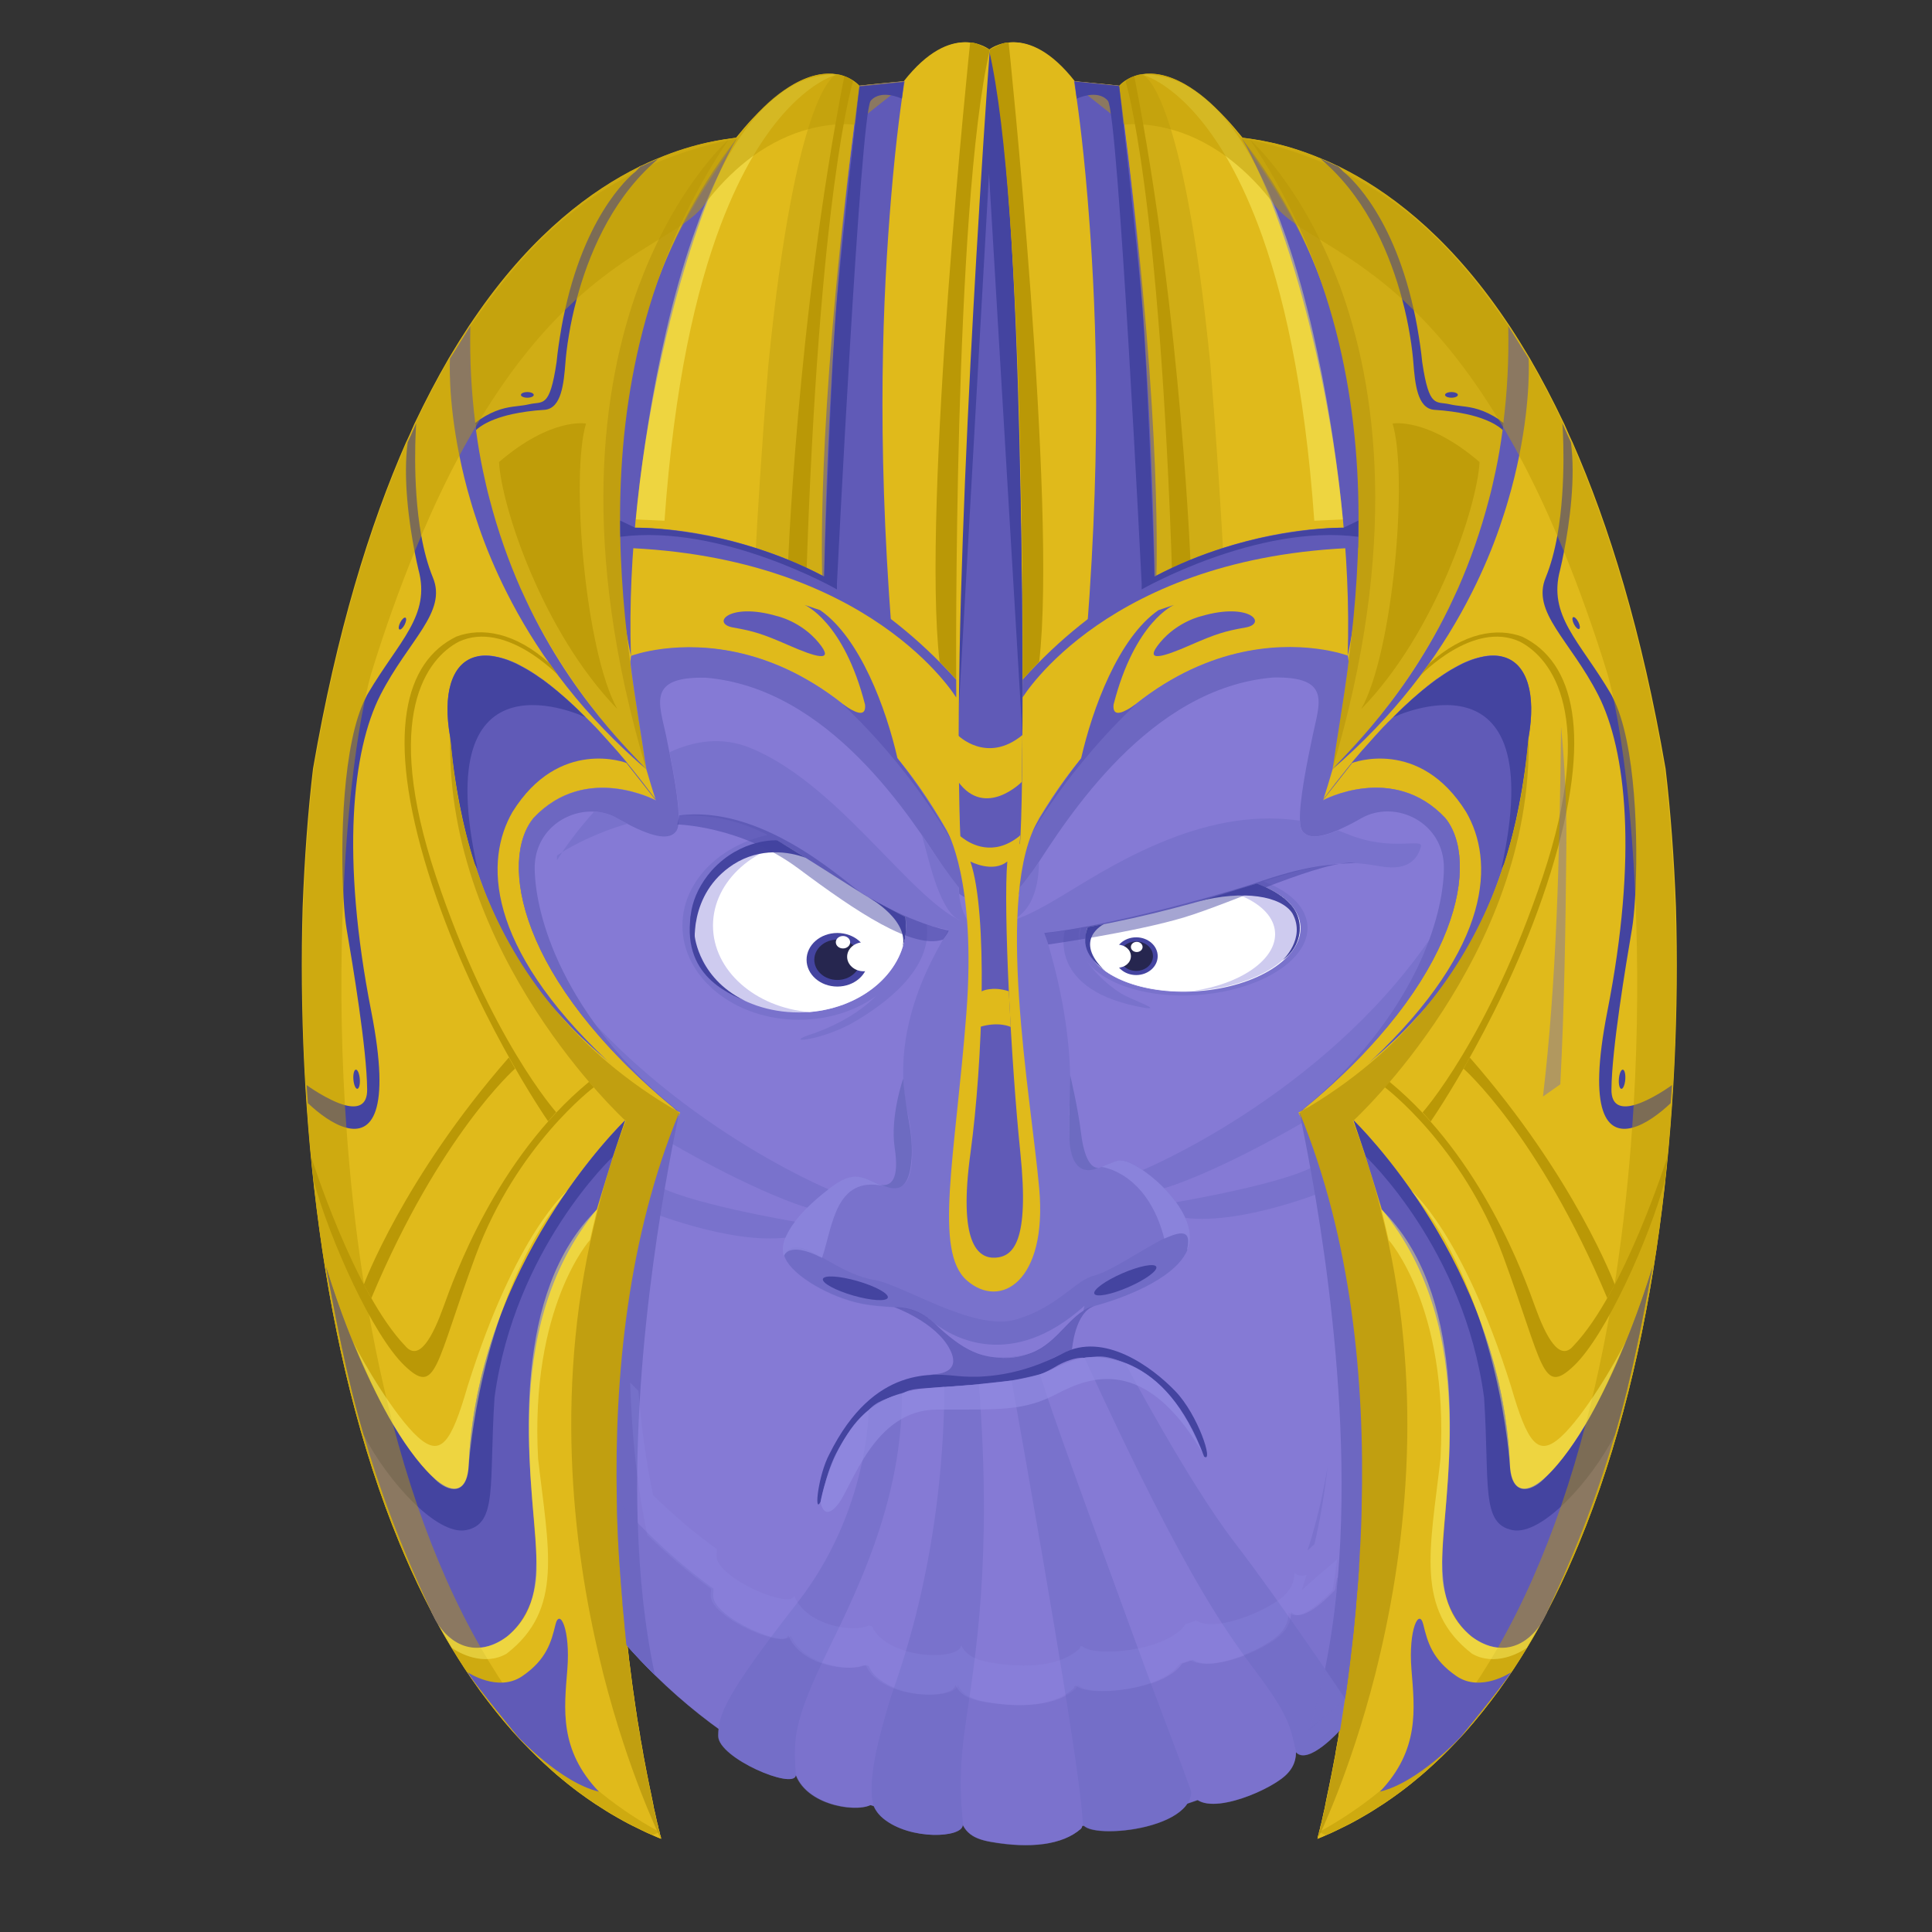 <?xml version="1.0" encoding="utf-8"?>
<!-- Generator: Adobe Illustrator 21.1.0, SVG Export Plug-In . SVG Version: 6.00 Build 0)  -->
<svg version="1.1" id="Слой_1" xmlns="http://www.w3.org/2000/svg" xmlns:xlink="http://www.w3.org/1999/xlink" x="0px" y="0px"
	 viewBox="0 0 1024 1024" style="enable-background:new 0 0 1024 1024;" xml:space="preserve">
<rect x="0" y="0" width="1024" height="1024" fill="#333333" stroke="none"/>
<style type="text/css">
	.st0{fill:#857AD5;}
	.st1{fill:#7972CC;}
	.st2{fill:#E0BA1B;}
	.st3{fill:#605AB7;}
	.st4{fill:#4444A0;}
	.st5{fill:#C19F10;}
	.st6{opacity:0.49;fill:#C19F10;}
	.st7{opacity:0.44;fill:#FFF770;}
	.st8{fill:#6D67C1;}
	.st9{opacity:0.48;fill:#BA9806;}
	.st10{fill:#BA9806;}
	.st11{opacity:0.78;fill:#BA9806;}
	.st12{fill:#CECBEF;}
	.st13{fill:#FFFFFF;}
	.st14{fill:#26264F;}
	.st15{opacity:0.39;fill:#6462BC;}
	.st16{fill:#6D6BC1;}
	.st17{opacity:0.64;fill:#938DE2;}
	.st18{opacity:0.47;fill:#4444A0;}
	.st19{opacity:0.41;fill:#6D67C1;}
	.st20{opacity:0.23;fill:#938DE2;}
	.st21{opacity:0.48;fill:#4444A0;}
</style>
<g>
	<path class="st0" d="M830.2,448.7c-1.8,180.2-8,339.3-98.3,441.8c-82.8,93.9-263,116.6-384.6-2.5l-0.2-0.2
		c-5.1-5-10.1-10.2-14.9-15.7c0,0,0-0.1-0.1-0.1c-5.6-6.3-11.1-13-16.4-20.1c-45.2-57.3-95.9-174.8-94.9-232.7
		c0,0-24.4-302.6,76.6-383.3c95.9-76.6,217.2-151,336.8-126.7C753.9,133.5,832,268.5,830.2,448.7z"/>
	<path class="st1" d="M605.5,620.2c0,0,94.3-38.8,151.8-121.7c25.1-18.2,32.9,25.4,26.9,35.9S662,618.1,617.1,629.8
		C612.6,625.6,605.5,620.2,605.5,620.2z"/>
	<path class="st0" d="M623.3,637.2c0,0,64.1-12.1,75.4-20.5c-6.5-18.4-8.5-21.6-8.5-21.6s-40.9,24.3-73.1,34.8
		C621.9,635.3,623.3,637.2,623.3,637.2z"/>
	<path class="st1" d="M623.3,637.2c0,0,61.8-10.4,75.4-20.5C703,631,703,631,703,631s-44.4,18.3-74.8,14.5
		C626.6,642.3,623.3,637.2,623.3,637.2z"/>
	<path class="st1" d="M439.7,630.6c0,0-94.3-38.8-151.8-121.7c-25.1-18.2-32.9,25.4-26.9,35.9c6,10.5,122.2,83.6,167.1,95.4
		C432.6,636,439.7,630.6,439.7,630.6z"/>
	<path class="st0" d="M421.9,647.6c0,0-64.1-12.1-75.4-20.5c6.5-18.4,8.5-21.6,8.5-21.6s40.9,24.3,73.1,34.8
		C423.3,645.7,421.9,647.6,421.9,647.6z"/>
	<path class="st1" d="M421.9,647.6c0,0-61.8-10.4-75.4-20.5c-4.4,14.3-4.4,14.3-4.4,14.3s44.4,18.3,74.8,14.5
		C418.6,652.7,421.9,647.6,421.9,647.6z"/>
	<path class="st0" d="M714.7,350.7c-3,23-6.5,42.5-8.5,57c0,0,0,0,0,0c3.5-16.4,6.3-32,8.6-46.9v-0.1
		C715,356.2,714.9,352.9,714.7,350.7z M688.7,589.6c0.9-0.6,1.8-1.2,2.7-1.7c-0.4,0.2-0.8,0.4-1.2,0.6
		C689.7,588.9,689.2,589.2,688.7,589.6z M711.4,901.7c-7.4,6.1-13.5,11.5-17.6,15.3C700,912.2,705.9,907.1,711.4,901.7z"/>
	<path class="st2" d="M836.9,818c-0.9,2.1-1.8,4.3-2.7,6.4c-4.4,10.3-9.2,20.3-14.2,29.9c0,0,0,0.1,0,0.1c-1.2,2.4-2.5,4.7-3.8,7.1
		c0,0,0,0,0,0.1c-1.3,2.3-2.6,4.6-3.9,6.8c-4.2,7.2-8.6,14.2-13.2,20.9c-1.6,2.3-3.2,4.5-4.8,6.8c-5.6,7.6-11.4,14.9-17.5,21.8
		c-1.6,1.8-3.2,3.5-4.8,5.2c-2.6,2.7-5.2,5.4-7.8,7.9c-2.6,2.5-5.3,5-8,7.4c0,0,0,0,0,0c-1.8,1.6-3.6,3.2-5.5,4.7
		c-0.9,0.8-1.9,1.5-2.8,2.3c-1.9,1.5-3.8,3-5.7,4.4l0,0c-2.9,2.2-5.8,4.2-8.8,6.2c-2,1.3-4,2.6-6.1,3.9c-0.8,0.5-1.5,0.9-2.3,1.4
		c-2.3,1.4-4.7,2.7-7,4c-1.6,0.9-3.2,1.7-4.8,2.5c-1.6,0.8-3.2,1.6-4.9,2.4c-1.8,0.9-3.6,1.7-5.5,2.5c-1.5,0.7-3,1.3-4.5,1.9
		c0,0,0,0,0,0c0,0,0,0,0-0.1c0-0.1,0-0.2,0.1-0.4c0,0,0-0.1,0-0.1s0-0.1,0-0.2c0.1-0.2,0.1-0.5,0.2-0.7c0-0.2,0.1-0.4,0.2-0.6
		c0.1-0.2,0.1-0.5,0.2-0.7c0-0.1,0-0.1,0-0.2c0-0.2,0.1-0.3,0.1-0.5c0.2-0.7,0.3-1.4,0.6-2.2c0-0.2,0.1-0.4,0.1-0.6
		c0.1-0.6,0.3-1.2,0.5-1.9c0.1-0.4,0.2-0.8,0.3-1.3c0.1-0.5,0.2-0.9,0.3-1.4c0.1-0.6,0.3-1.2,0.4-1.8c0,0,0-0.1,0-0.1
		c0.1-0.6,0.3-1.1,0.4-1.7c0.3-1.2,0.6-2.4,0.8-3.8c0.1-0.7,0.3-1.3,0.4-2c0.3-1.4,0.6-2.8,0.9-4.4c0.2-0.8,0.3-1.5,0.5-2.3
		c1-4.7,2-10,3.1-15.8c0.2-1,0.4-1.9,0.5-2.9c0.1-0.6,0.2-1.1,0.3-1.7c0.2-0.9,0.3-1.9,0.5-2.8c0.1-0.5,0.2-1,0.3-1.6
		c0.2-1,0.4-2.1,0.5-3.2c0.4-2.3,0.8-4.7,1.2-7.1c0.1-0.6,0.2-1.2,0.3-1.8c0.1-0.7,0.2-1.4,0.3-2.1c0.2-1.3,0.4-2.7,0.6-4
		c0.2-1.4,0.4-2.7,0.6-4.1c0,0,0,0,0,0c0-0.1,0-0.1,0-0.2c0.2-1.3,0.4-2.6,0.6-4c0.2-1.2,0.3-2.4,0.5-3.6c0.5-3.8,1-7.7,1.5-11.7
		c0.2-1.1,0.3-2.3,0.4-3.4c0.5-4.2,1-8.6,1.5-13c0.2-1.4,0.3-2.8,0.4-4.3c0.3-2.7,0.5-5.5,0.8-8.3c0.1-0.9,0.2-1.8,0.2-2.7
		c0.6-6.8,1.1-13.7,1.6-20.8c0.1-1.5,0.2-3.1,0.3-4.6c0.3-4.6,0.5-9.3,0.7-14c0-0.9,0.1-1.9,0.1-2.8c0-1,0.1-1.9,0.1-2.9
		c0-1.3,0.1-2.6,0.1-3.9c0-0.5,0-1.1,0-1.6c1.6-66.4-5.3-142-33-209c0.9-0.6,1.8-1.2,2.7-1.7c0,0,0,0,0,0c1.7-1.1,3.3-2.2,5-3.3
		c1.3-0.9,2.6-1.7,3.9-2.6c1.6-1.1,3.1-2.1,4.7-3.3c1.4-0.9,2.7-1.9,4.1-2.9c0.7-0.5,1.5-1.1,2.2-1.6c0.6-0.4,1.1-0.8,1.7-1.2
		c0.9-0.7,1.8-1.3,2.7-2c0.7-0.6,1.5-1.1,2.2-1.7c2.9-2.2,5.8-4.5,8.6-6.8l0,0c0,0,0.1-0.1,0.1-0.1c0.9-0.7,1.7-1.4,2.6-2.2
		c3.7-3.1,7.3-6.4,10.9-9.8c0.7-0.7,1.5-1.4,2.2-2.1c0.1-0.1,0.2-0.2,0.3-0.3c0.6-0.6,1.3-1.2,1.9-1.9c0.8-0.8,1.7-1.7,2.5-2.6
		c0.1-0.1,0.2-0.2,0.2-0.2c1.3-1.3,2.5-2.6,3.7-4c1.3-1.5,2.6-2.9,4-4.4c1.5-1.8,3.1-3.6,4.6-5.4c0.5-0.6,1-1.2,1.4-1.8
		c0.6-0.8,1.2-1.6,1.8-2.3c0.6-0.7,1.1-1.4,1.6-2.2c0.2-0.3,0.5-0.6,0.7-0.9c0.6-0.8,1.1-1.6,1.7-2.3c0.7-1,1.4-1.9,2-2.9
		c0.3-0.5,0.7-1,1-1.5c0.7-1,1.3-2,2-2.9c0-0.1,0.1-0.1,0.1-0.2c0.6-0.9,1.1-1.8,1.7-2.7c1.7-2.7,3.4-5.5,4.9-8.3
		c0.2-0.4,0.5-0.8,0.7-1.2c0.2-0.4,0.4-0.7,0.6-1.1c0.3-0.6,0.7-1.2,1-1.9c0.3-0.6,0.7-1.2,1-1.9c0.3-0.6,0.7-1.3,1-1.9
		c0.6-1.3,1.3-2.6,1.9-3.9c0.3-0.6,0.6-1.3,0.9-1.9c1.6-3.3,3.1-6.7,4.5-10.2c0.3-0.7,0.6-1.4,0.9-2.1c0.3-0.7,0.6-1.4,0.8-2.1
		c0.6-1.4,1.1-2.9,1.6-4.3c0.7-2,1.5-4.1,2.2-6.2c0.1-0.2,0.1-0.3,0.2-0.5c0.5-1.5,1-3,1.5-4.6c0.4-1.2,0.7-2.4,1.1-3.7
		c0.7-2.5,1.5-5,2.1-7.5c0.3-0.9,0.5-1.9,0.7-2.9c0-0.1,0.1-0.2,0.1-0.4c0.1-0.2,0.1-0.4,0.2-0.6c0.3-1.3,0.6-2.6,1-3.9
		c0.3-1.3,0.6-2.7,0.9-4c0.3-1.3,0.6-2.7,0.9-4.1c0.1-0.6,0.3-1.3,0.4-2c0.4-2,0.8-4.1,1.2-6.2c0-0.1,0-0.3,0.1-0.4
		c0.2-1.3,0.5-2.7,0.7-4.1c0.2-1.3,0.4-2.6,0.6-4c0,0,0-0.1,0-0.1c0-0.2,0.1-0.4,0.1-0.7c0.2-1.1,0.3-2.2,0.5-3.3c0-0.1,0-0.1,0-0.2
		c0.1-0.4,0.1-0.9,0.2-1.3c0.1-0.8,0.2-1.5,0.3-2.3c0-0.4,0.1-0.7,0.1-1.1c0-0.2,0.1-0.4,0.1-0.6c0.1-0.5,0.1-1,0.2-1.4
		c0.1-1,0.2-2,0.4-2.9c0-0.4,0.1-0.8,0.1-1.2c0.1-1.2,0.3-2.3,0.4-3.5c0.2-1.6,0.3-3.2,0.5-4.7c1.1-6.2,1.5-11.9,1.3-17
		c0-0.5,0-0.9-0.1-1.4c0-0.2,0-0.4,0-0.5c0-0.6-0.1-1.1-0.1-1.7c-0.1-0.6-0.1-1.1-0.2-1.7c0-0.1,0-0.1,0-0.2c-0.1-1-0.3-1.9-0.5-2.8
		c0,0,0,0,0,0c-0.1-0.3-0.1-0.7-0.2-1c0-0.1,0-0.1-0.1-0.2c0-0.2-0.1-0.3-0.1-0.5c-0.1-0.3-0.2-0.6-0.2-0.9c0,0,0-0.1,0-0.1
		c-0.1-0.4-0.2-0.7-0.3-1.1c0,0,0,0,0,0c-0.1-0.4-0.2-0.7-0.4-1c-0.2-0.5-0.3-0.9-0.5-1.3c0-0.1-0.1-0.1-0.1-0.2
		c-0.3-0.6-0.5-1.1-0.8-1.7c0-0.1-0.1-0.2-0.1-0.3c-0.1-0.1-0.1-0.2-0.2-0.3c-0.1-0.2-0.3-0.5-0.4-0.7c0,0,0,0,0-0.1
		c-0.2-0.3-0.4-0.6-0.6-0.9v0c-0.2-0.3-0.4-0.5-0.6-0.8c-0.1-0.1-0.1-0.2-0.2-0.3c-0.2-0.2-0.3-0.4-0.5-0.6l0,0
		c-0.2-0.3-0.5-0.5-0.7-0.8c-0.3-0.3-0.5-0.5-0.8-0.7c-0.5-0.5-1.1-0.9-1.6-1.3c-0.2-0.2-0.5-0.3-0.7-0.5c0,0-0.1,0-0.1-0.1
		c0,0,0,0,0,0c-0.6-0.4-1.2-0.7-1.9-1c-0.1-0.1-0.2-0.1-0.4-0.2c-0.2-0.1-0.4-0.2-0.6-0.2c-0.3-0.1-0.5-0.2-0.8-0.3
		c-0.1,0-0.2-0.1-0.3-0.1c0,0-0.1,0-0.1,0c-0.2-0.1-0.5-0.1-0.7-0.2c-0.1,0-0.2-0.1-0.3-0.1c-0.3-0.1-0.5-0.1-0.8-0.2
		c-0.1,0-0.2,0-0.4-0.1c-0.2,0-0.5-0.1-0.7-0.1c-0.4,0-0.8-0.1-1.2-0.1c-0.1,0-0.2,0-0.3,0c-0.3,0-0.7,0-1,0h0c-0.4,0-0.7,0-1.1,0
		c-0.3,0-0.6,0-0.9,0.1c-0.2,0-0.3,0-0.5,0c0,0,0,0,0,0c-0.1,0-0.2,0-0.3,0c0,0-0.1,0-0.1,0c-0.2,0-0.3,0-0.5,0.1
		c-0.4,0-0.8,0.1-1.2,0.2c-0.6,0.1-1.1,0.2-1.7,0.4c-0.3,0.1-0.7,0.2-1,0.2c-0.2,0-0.3,0.1-0.5,0.1c-0.2,0.1-0.5,0.1-0.7,0.2
		c-0.3,0.1-0.6,0.2-0.9,0.3c-0.3,0.1-0.7,0.2-1,0.3c-0.7,0.2-1.4,0.5-2.2,0.8c-0.3,0.1-0.7,0.3-1,0.4c-0.1,0-0.2,0.1-0.2,0.1
		c-0.2,0.1-0.3,0.1-0.5,0.2c-0.1,0.1-0.3,0.1-0.4,0.2c-0.4,0.2-0.8,0.4-1.2,0.5c-0.8,0.4-1.5,0.7-2.3,1.2c-0.8,0.4-1.7,0.9-2.5,1.4
		c0,0-0.1,0.1-0.2,0.1c-0.3,0.2-0.6,0.4-0.9,0.5c-0.2,0.1-0.4,0.2-0.6,0.4c-0.2,0.1-0.4,0.2-0.6,0.4c-0.4,0.3-0.8,0.5-1.3,0.8
		c-0.8,0.5-1.7,1.1-2.6,1.7c-0.6,0.4-1.2,0.8-1.8,1.2c-0.2,0.1-0.4,0.3-0.6,0.4c-0.3,0.2-0.6,0.5-1,0.7c-0.7,0.5-1.3,1-2,1.5
		c-0.5,0.3-0.9,0.7-1.4,1.1c-0.5,0.3-0.9,0.7-1.4,1.1c-0.9,0.7-1.9,1.5-2.8,2.3c-0.5,0.4-1,0.8-1.4,1.2c-1.5,1.3-3.1,2.7-4.7,4.1
		c-0.5,0.5-1.1,1-1.6,1.5c-0.4,0.4-0.8,0.7-1.2,1.1c-2,1.9-4.1,3.9-6.1,6v0c-0.4,0.4-0.8,0.9-1.3,1.3c-0.9,0.9-1.8,1.9-2.8,2.8
		c-0.4,0.4-0.8,0.8-1.2,1.2c-2.7,2.9-5.6,6-8.4,9.3c-0.5,0.6-1.1,1.2-1.6,1.8c-0.6,0.7-1.2,1.3-1.8,2c-0.5,0.6-1.1,1.3-1.6,1.9
		c-1,1.2-2.1,2.5-3.2,3.8l0,0l0,0.1c-0.2,0.2-0.3,0.4-0.5,0.6c-0.6,0.7-1.2,1.5-1.8,2.2c-4.3,5.2-8.6,10.9-13.1,16.9
		c2-5.9,3.6-11.4,5.1-16.5v0c0,0,0,0,0,0c6.2-21.8,8.1-37.2,8.6-46.9v-0.1c0.2-4.5,0.1-7.8-0.1-10c-0.2-2.2-0.4-3.2-0.4-3.2
		s-15.9-6-39.7-4.2c-1.2,0.1-2.4,0.2-3.6,0.3c-8.2,0.9-17.2,2.7-26.8,6c-2.8,1-5.7,2.1-8.6,3.3c-5,2.1-10.2,4.7-15.4,7.8
		c-0.4,0.2-0.8,0.5-1.2,0.7c-1.2,0.7-2.4,1.4-3.6,2.2c-1.2,0.7-2.4,1.5-3.5,2.3c-4.1,2.7-8.2,5.8-12.3,9.2c-0.7,0.6-1.5,1.2-2.2,1.8
		c-2.4,2.1-4.9,4.3-7.3,6.6c-0.8,0.8-1.6,1.6-2.4,2.4c-0.4,0.4-0.8,0.8-1.2,1.2c-0.8,0.8-1.6,1.6-2.4,2.4c-2,2.1-4.1,4.4-6.1,6.7
		c-1,1.2-2.1,2.4-3.1,3.6c-0.4,0.4-0.7,0.9-1.1,1.3c-0.2,0.3-0.4,0.5-0.7,0.8c-7,8.5-13.9,18.1-20.6,29.1c-0.6,0.9-1.1,1.7-1.6,2.6
		c-0.6,0.9-1.1,1.9-1.7,2.8c-0.7,1.2-1.5,2.5-2.2,3.7c-0.5,0.9-1,1.8-1.5,2.7c-0.6,1.2-1.3,2.3-1.9,3.5c-1.1,2.1-2.3,4.3-3.4,6.5
		c0,0,0,0.1,0,0.1c0,0,0,0,0,0c0,0,0,0.1,0,0.1c-0.2,0.4-0.4,0.7-0.5,1.1c0,0,0-0.1,0-0.1V454c0.2-3.4,0.4-7,0.5-10.6
		c0.4-8.7,0.6-18.1,0.7-28c0.1-7.9,0.2-16.2,0.2-24.8c0-7.7-0.1-15.6-0.2-23.6v-0.1c-0.1-6.6-0.2-13.4-0.3-20.3
		c-1.5-79.1-6.4-170.8-10.4-235.8c0-0.6-0.1-1.3-0.1-1.9c-3-49.2-5.5-82.5-5.5-82.5s19.3-16.2,45.1,16.8c0,0,0.1,0,0.4,0
		c0,0,0,0,0.1,0c0.1,0,0.3,0,0.4,0c0.1,0,0.3,0,0.4,0c0.3,0,0.6,0,0.8,0.1c0.3,0,0.7,0.1,1,0.1c0.4,0,0.8,0.1,1.2,0.1
		c11.9,1.1,17.1,1.7,18.9,1.9c0.3,0,0.5,0.1,0.8,0.1c0,0,0,0,0,0c0.3-0.4,2.9-3.3,7.9-5.1c0.1,0,0.2-0.1,0.3-0.1
		c1.1-0.4,2.2-0.7,3.5-0.9c0.1,0,0.1,0,0.2,0c5.5-0.9,12.9-0.1,22.3,5.2l0,0c6.4,3.7,13.6,9.4,21.8,18.2c0,0,0,0.1,0.1,0.1
		c2.8,3,5.7,6.4,8.7,10.1c5.7,0.8,21.2,2.4,41.8,11.1c0,0,0,0,0,0c0.5,0.2,0.9,0.4,1.5,0.6c2.1,0.9,4.4,1.9,6.6,3
		c0.1,0,0.2,0.1,0.3,0.1c0.2,0.1,0.3,0.2,0.5,0.2c0.2,0.1,0.4,0.2,0.5,0.2c0,0,0.1,0,0.1,0.1c0.1,0,0.1,0.1,0.1,0.1l0,0
		c24.9,12.3,55.5,34.8,84.9,76.7c1.7,2.5,3.5,5,5.2,7.6c3.5,5.3,7,10.9,10.5,16.8c0.1,0.1,0.1,0.2,0.2,0.3c0.1,0.2,0.1,0.2,0.1,0.2
		c6.1,10.5,12.1,21.9,18,34.3c0,0,0,0,0,0c0.1,0.1,0.4,0.9,0.9,2c0.1,0.3,0.3,0.6,0.4,0.9c0.4,0.9,0.9,2,1.4,3.2
		c0.4,0.9,0.8,1.8,1.3,2.8c0.1,0.3,0.3,0.7,0.5,1v0c19.5,44.3,36.9,100.8,49.4,173.2c2.7,22.8,4.5,47.4,5.5,73.3
		C891.4,588.3,878.8,716.9,836.9,818z"/>
	<path class="st2" d="M836.9,818c-0.9,2.1-1.8,4.3-2.7,6.4c-4.4,10.3-9.2,20.3-14.2,29.9c0,0,0,0.1,0,0.1c-1.2,2.4-2.5,4.7-3.8,7.1
		c0,0,0,0,0,0.1c-1.3,2.3-2.6,4.6-3.9,6.8c-4.2,7.2-8.6,14.2-13.2,20.9c-1.6,2.3-3.2,4.5-4.8,6.8c-5.6,7.6-11.4,14.9-17.5,21.8
		c-1.6,1.8-3.2,3.5-4.8,5.2c-2.6,2.7-5.2,5.4-7.8,7.9c-2.6,2.5-5.3,5-8,7.4c0,0,0,0,0,0c-1.8,1.6-3.6,3.2-5.5,4.7
		c-0.9,0.8-1.9,1.5-2.8,2.3c-1.9,1.5-3.8,3-5.7,4.4l0,0c-2.9,2.1-5.8,4.2-8.8,6.2c-2,1.3-4,2.6-6.1,3.9c-0.8,0.5-1.5,0.9-2.3,1.4
		c-2.3,1.4-4.7,2.7-7,4c-1.6,0.9-3.2,1.7-4.8,2.5c-1.6,0.8-3.2,1.6-4.9,2.4c-1.8,0.9-3.6,1.7-5.5,2.5c-1.5,0.7-3,1.3-4.5,1.9
		c0,0,0,0,0,0c0,0,0,0,0-0.1c0-0.1,0.1-0.2,0.1-0.4c0,0,0-0.1,0-0.1s0-0.1,0-0.2c0,0,0-0.1,0-0.1c0-0.2,0.1-0.4,0.2-0.6
		c0-0.2,0.1-0.4,0.2-0.6c0.1-0.2,0.1-0.5,0.2-0.7c0-0.1,0-0.1,0-0.2c0-0.2,0.1-0.3,0.1-0.5c0.2-0.7,0.4-1.4,0.6-2.2
		c0-0.2,0.1-0.4,0.1-0.6c0.1-0.6,0.3-1.2,0.5-1.9c0.1-0.4,0.2-0.8,0.3-1.3c0.1-0.5,0.2-0.9,0.3-1.4c0.1-0.6,0.3-1.2,0.4-1.8
		c0,0,0-0.1,0-0.1c0.1-0.6,0.3-1.1,0.4-1.7c0.3-1.2,0.6-2.4,0.8-3.8c0.1-0.7,0.3-1.3,0.4-2c0.3-1.4,0.6-2.8,0.9-4.4
		c0.2-0.8,0.3-1.5,0.5-2.3c1-4.7,2-10,3.1-15.8c0.2-1,0.4-1.9,0.5-2.9c0.1-0.6,0.2-1.1,0.3-1.7c0.2-0.9,0.3-1.9,0.5-2.8
		c0.1-0.5,0.2-1,0.3-1.6c0.2-1,0.4-2.1,0.5-3.2c0.4-2.3,0.8-4.7,1.2-7.1c0.1-0.6,0.2-1.2,0.3-1.8c0.1-0.7,0.2-1.4,0.3-2.1
		c0.2-1.3,0.4-2.7,0.6-4c0.2-1.4,0.4-2.7,0.6-4.1c0,0,0,0,0,0c0-0.1,0-0.1,0-0.2c0,0,0,0,0,0c0.2-1.3,0.4-2.6,0.6-4
		c0.2-1.2,0.3-2.4,0.5-3.6c0.5-3.8,1-7.7,1.5-11.7c0.2-1.1,0.3-2.3,0.4-3.4c0.5-4.2,1-8.6,1.5-13c0.2-1.4,0.3-2.8,0.4-4.3
		c0.3-2.7,0.5-5.5,0.8-8.3c0.1-0.9,0.2-1.8,0.2-2.7c0.6-6.8,1.1-13.7,1.6-20.8c0.1-1.5,0.2-3.1,0.3-4.6c0.3-4.6,0.5-9.3,0.7-14
		c0-0.9,0.1-1.9,0.1-2.8c0-1,0.1-1.9,0.1-2.9c0-1.3,0.1-2.6,0.1-3.9c0-0.5,0-1.1,0-1.6c1.6-66.4-5.3-142-33-209
		c18.6-2.8,35.4-9.8,50.5-19.4c0,0,0,0,0,0c37.7-24.1,64.5-64.5,80.8-95.7c4-7.6,7.3-14.6,10-20.8c6-13.6,9-22.8,9-23.5
		c0-2.8,2.2-62.8,2.2-62.8s-8.2-8.3-19-18.5c-3.7-3.5-7.7-7.3-11.8-11c-11.1-10-22.8-19.8-30.4-24c-2-1.1-3.7-1.9-5.1-2.1
		c-0.6-0.1-1.2-0.2-1.9-0.2c-0.1,0-0.2,0-0.2,0c-14.5-0.8-37.9,15.1-37.9,15.1s-9.8,42.6-22.5,74.4c-0.1,0.2-0.1,0.4-0.2,0.5
		c-0.2,0.4-0.3,0.8-0.5,1.2c-3.4,8.3-7,15.8-10.7,21.5c2-5.9,3.6-11.4,5.1-16.5v0c0,0,0,0,0,0c6.2-21.8,8.1-37.2,8.6-46.9v-0.1
		c0.2-4.5,0.1-7.8-0.1-10c-0.2-2.2-0.4-3.2-0.4-3.2s-15.9-6-39.7-4.2c-1.2,0.1-2.4,0.2-3.6,0.3c-8.2,0.9-17.2,2.7-26.8,6
		c-2.8,1-5.7,2.1-8.6,3.3c-5,2.1-10.2,4.7-15.4,7.8c-0.4,0.2-0.8,0.5-1.2,0.7c-1.2,0.7-2.4,1.4-3.6,2.2c-1.2,0.7-2.4,1.5-3.5,2.3
		c-4.1,2.7-8.2,5.8-12.3,9.2c-0.7,0.6-1.5,1.2-2.2,1.8c-2.4,2.1-4.9,4.3-7.3,6.6c-0.8,0.8-1.6,1.6-2.4,2.4c-0.4,0.4-0.8,0.8-1.2,1.2
		c-0.8,0.8-1.6,1.6-2.4,2.4c-2,2.1-4.1,4.4-6.1,6.7c-1,1.2-2.1,2.4-3.1,3.6c-0.4,0.4-0.7,0.9-1.1,1.3c-0.2,0.3-0.4,0.5-0.7,0.8
		c-7,8.5-13.9,18.1-20.6,29.1c-0.6,0.9-1.1,1.7-1.6,2.6c-0.6,0.9-1.1,1.9-1.7,2.8c-0.7,1.2-1.5,2.5-2.2,3.7c-0.5,0.9-1,1.8-1.5,2.7
		c-0.6,1.2-1.3,2.3-1.9,3.5c-1.1,2.1-2.3,4.3-3.4,6.5c0,0,0,0.1,0,0.1c0,0,0,0,0,0c0,0,0,0.1,0,0.1c-0.2,0.4-0.4,0.7-0.5,1.1
		c0,0,0-0.1,0-0.1V454c0.2-3.4,0.4-7,0.5-10.6c0.4-8.7,0.6-18.1,0.7-28c0.1-7.9,0.2-16.2,0.2-24.8c0-7.7-0.1-15.6-0.2-23.6v-0.1
		c-0.1-6.6-0.2-13.4-0.3-20.3c-1.5-79.1-6.4-170.8-10.4-235.8c0-0.6-0.1-1.3-0.1-1.9c-3-49.2-5.5-82.5-5.5-82.5s19.3-16.2,45.1,16.8
		c0,0,0.1,0,0.4,0c0,0,0,0,0.1,0c0.1,0,0.3,0,0.4,0c0.1,0,0.3,0,0.4,0c0.3,0,0.6,0,0.8,0.1c0.3,0,0.7,0.1,1,0.1
		c0.4,0,0.8,0.1,1.2,0.1c11.9,1.1,17.1,1.7,18.9,1.9c0.3,0,0.5,0.1,0.8,0.1c0,0,0,0,0,0c0.3-0.4,2.9-3.3,7.9-5.1
		c0.1,0,0.2-0.1,0.3-0.1c1.1-0.4,2.2-0.7,3.5-0.9c0.1,0,0.1,0,0.2,0c5.5-0.9,12.9-0.1,22.3,5.2l0,0c6.4,3.7,13.6,9.4,21.8,18.2
		c0,0,0,0.1,0.1,0.1c2.8,3,5.7,6.4,8.7,10.1c5.7,0.8,21.2,2.4,41.8,11.1c0,0,0,0,0,0c0.5,0.2,0.9,0.4,1.5,0.6c2.1,0.9,4.4,1.9,6.6,3
		c0.1,0,0.2,0.1,0.3,0.1c0.2,0.1,0.3,0.2,0.5,0.2c0.2,0.1,0.4,0.2,0.5,0.2c0,0,0.1,0,0.1,0.1c0.1,0,0.1,0.1,0.1,0.1l0,0
		c24.9,12.3,55.5,34.8,84.9,76.7c1.7,2.5,3.5,5,5.2,7.6c3.5,5.3,7,10.9,10.5,16.8c0.1,0.1,0.1,0.2,0.2,0.3c0.1,0.2,0.1,0.2,0.1,0.2
		c6.1,10.5,12.1,21.9,18,34.3c0,0,0,0,0,0c0.1,0.1,0.4,0.9,0.9,2c0.1,0.3,0.3,0.6,0.4,0.9c0.4,0.9,0.9,2,1.4,3.2
		c0.4,0.9,0.8,1.8,1.3,2.8c0.1,0.3,0.3,0.7,0.5,1v0c19.5,44.3,36.9,100.8,49.4,173.2c2.7,22.8,4.5,47.4,5.5,73.3
		C891.4,588.3,878.8,716.9,836.9,818z"/>
	<path class="st3" d="M541.9,389v0.7c0,2.4,0,4.7,0,6.9c0,0.4,0,0.8,0,1.2c-0.2,19.3-0.5,34.8-1,44.8c-0.2,4.5-0.5,7.8-0.8,10
		c0,0.1,0,0.1,0,0.2c0,0.1,0,0.2,0,0.2s0,0,0,0.1c0,0.1-0.1,0.2-0.1,0.2c-0.2,0.3-0.3,0.5-0.5,0.8c-12.7,20.9-26.3,5.3-29.5,1.1
		c-0.2-0.3-0.5-0.6-0.7-1c0-0.6-0.1-1.2-0.1-1.8c0-0.1,0-0.2,0-0.3c-0.1-3-0.3-6-0.4-9.1c-0.3-9.1-0.6-18.6-0.7-28.5
		c0-0.7,0-1.3,0-2c0-0.8,0-1.5,0-2.2c-0.1-4.2-0.1-8.5-0.2-12.9c0-0.4,0-0.8,0-1.1c0-2.2,0-4.4,0-6.6c0-1.5,0-2.9,0-4.4
		c-0.3-70.8,2.5-154.6,6.1-224.1c0-0.2,0-0.5,0-0.7c0.9-17.3,1.9-33.8,2.8-48.9c2.6-40.9,5.4-72.1,7.6-85.1c0.1,0.5,0.3,0.9,0.4,1.4
		c0.3,1,0.5,2.1,0.8,3.2c3.6,15.7,6.5,43.3,8.8,77.1c4.7,68.2,7.1,161.7,7.6,234.5C541.9,359.4,542,375,541.9,389z"/>
	<path class="st3" d="M612.7,311.8C612.7,311.8,612.9,311.7,612.7,311.8c-1.8,0.8-18.4,3.7-36.6,22.7c8.1-105,4.6-177.7,0.3-229.8
		c-2.7-32.6-5.8-53.2-6.8-59.5c-0.2-1.4-0.4-2.1-0.4-2.1s0.1,0,0.4,0c0,0,0,0,0.1,0c0.1,0,0.3,0,0.4,0c0.1,0,0.3,0,0.4,0
		c0.2,0,0.5,0.1,0.8,0.1c0.3,0,0.6,0.1,1,0.1c0.4,0,0.8,0.1,1.2,0.1c3.9,0.4,10.5,1,18.9,1.9c0.3,0,0.5,0.1,0.8,0.1
		c1,7,1.9,13.8,2.7,20.5c0.7,5.7,1.4,11.3,2.1,16.8c0.9,7.5,1.8,14.9,2.6,22.1C616.5,244.3,612.7,311.8,612.7,311.8z"/>
	<path class="st3" d="M810.2,390.7c-0.4,4.7-0.9,9.3-1.5,13.8c0,0.2,0,0.4-0.1,0.6c-0.2,1.1-0.3,2.3-0.5,3.4
		c-0.1,0.4-0.1,0.9-0.2,1.3c-0.4,2.8-0.8,5.5-1.3,8.2c-0.2,1.4-0.5,2.7-0.7,4.1c0,0.1-0.1,0.3-0.1,0.4c-0.8,4.2-1.6,8.3-2.5,12.2
		c-0.6,2.7-1.2,5.3-1.9,7.9c0,0.1-0.1,0.3-0.1,0.4c0,0.1,0,0.1-0.1,0.2c-0.3,1.1-0.6,2.2-0.8,3.2c-0.7,2.6-1.4,5.1-2.1,7.5
		c-0.4,1.2-0.7,2.4-1.1,3.7c-0.5,1.6-1,3.1-1.5,4.6c-0.1,0.2-0.1,0.3-0.2,0.5c-0.7,2.1-1.4,4.2-2.2,6.2c-0.5,1.5-1.1,2.9-1.6,4.3
		c-0.3,0.7-0.6,1.4-0.8,2.1c-0.3,0.7-0.6,1.4-0.9,2.1c-1.4,3.5-2.9,6.9-4.5,10.2c-0.3,0.7-0.6,1.3-0.9,1.9c-0.6,1.3-1.3,2.6-1.9,3.9
		c-0.3,0.6-0.7,1.3-1,1.9c-0.3,0.6-0.7,1.3-1,1.9c-0.3,0.6-0.7,1.2-1,1.9c-0.2,0.4-0.4,0.7-0.6,1.1c-0.2,0.4-0.5,0.8-0.7,1.2
		c-1.6,2.9-3.3,5.6-4.9,8.3c-0.6,0.9-1.1,1.8-1.7,2.7c0,0.1-0.1,0.1-0.1,0.2c-0.6,1-1.3,2-2,2.9c-0.3,0.5-0.7,1-1,1.5
		c-0.7,1-1.4,2-2,2.9c-0.6,0.8-1.1,1.6-1.7,2.3c-0.2,0.3-0.4,0.6-0.7,0.9c-0.5,0.7-1.1,1.4-1.6,2.2c-0.6,0.8-1.2,1.6-1.8,2.3
		c-0.5,0.6-0.9,1.2-1.4,1.8c-1.5,1.9-3,3.7-4.6,5.4c-1.3,1.5-2.6,3-4,4.4c-1.2,1.3-2.5,2.7-3.7,4c-0.1,0.1-0.1,0.2-0.2,0.2
		c-0.8,0.9-1.7,1.7-2.5,2.6c-0.6,0.6-1.3,1.3-1.9,1.9c-0.1,0.1-0.2,0.2-0.3,0.3c-0.7,0.7-1.5,1.4-2.2,2.1c-3.6,3.4-7.2,6.7-10.9,9.8
		c-0.9,0.7-1.7,1.5-2.6,2.2c0,0-0.1,0.1-0.1,0.1l0,0c-2.9,2.3-5.7,4.6-8.6,6.8c-0.7,0.6-1.5,1.1-2.2,1.7c-0.9,0.7-1.8,1.4-2.7,2
		c-0.6,0.4-1.1,0.8-1.7,1.2c-0.7,0.5-1.5,1.1-2.2,1.6c-1.4,1-2.7,1.9-4.1,2.9c-1.6,1.1-3.1,2.2-4.7,3.3c-1.3,0.9-2.6,1.8-3.9,2.6
		c-1.7,1.1-3.3,2.2-5,3.3c0,0,0,0,0,0c-0.9,0.6-1.8,1.1-2.7,1.7c0.5-0.4,1-0.8,1.4-1.2c85.2-69.9,93.8-133,75.7-154.9
		c-27.6-29.4-64.8-9.3-64.8-9.3c4.5-6,8.9-11.7,13.1-16.9c0.6-0.7,1.2-1.5,1.8-2.2c0.2-0.2,0.3-0.4,0.5-0.6l0-0.1l0,0
		c1.1-1.3,2.1-2.6,3.2-3.8c0.5-0.6,1.1-1.3,1.6-1.9c0.6-0.7,1.2-1.4,1.8-2c0.5-0.6,1-1.2,1.6-1.8c2.9-3.3,5.7-6.4,8.4-9.3
		c0.4-0.4,0.8-0.8,1.2-1.2c0.9-1,1.8-1.9,2.8-2.8c0.4-0.4,0.8-0.9,1.3-1.3v0c2.1-2.1,4.1-4.1,6.1-6c0.4-0.4,0.8-0.7,1.2-1.1
		c2.1-2,4.2-3.8,6.3-5.6c0.5-0.4,1-0.8,1.4-1.2c1-0.8,1.9-1.6,2.8-2.3c0.5-0.4,0.9-0.7,1.4-1.1c0.5-0.4,0.9-0.7,1.4-1.1
		c1.3-1,2.6-2,3.9-2.8c0.5-0.3,1-0.7,1.4-1c0.9-0.6,1.7-1.1,2.6-1.7c0.4-0.3,0.8-0.5,1.3-0.8c0.4-0.3,0.8-0.5,1.2-0.7
		c1.2-0.7,2.4-1.4,3.6-2c0.8-0.4,1.6-0.8,2.3-1.2c0.8-0.4,1.6-0.7,2.3-1c0.3-0.1,0.7-0.3,1-0.4c0.7-0.3,1.5-0.6,2.2-0.8
		c0.3-0.1,0.7-0.2,1-0.3c0.3-0.1,0.5-0.2,0.8-0.2c0.4-0.1,0.7-0.2,1.1-0.3c1-0.3,1.9-0.5,2.9-0.6c0.4-0.1,0.8-0.1,1.2-0.2
		c0.3-0.1,0.6-0.1,1-0.1h0.1c0.2,0,0.4,0,0.7-0.1c0.3,0,0.5,0,0.8,0c0.4,0,0.8,0,1.2,0c3.7,0,6.9,0.9,9.6,2.5
		c1.2,0.7,2.3,1.6,3.3,2.6c0.3,0.3,0.5,0.5,0.7,0.8c0.5,0.5,0.9,1.1,1.3,1.7C811.6,362.6,812.9,375,810.2,390.7z"/>
	<path class="st2" d="M726.5,562.5L726.5,562.5c-0.3,0.3-0.6,0.6-0.9,0.8c-1.2,1.2-2.4,2.4-3.6,3.6c-9.6,9.1-19.6,15.6-29.2,20.2
		c-0.5,0.2-1,0.5-1.4,0.7c0,0,0,0,0,0c-0.4,0.2-0.8,0.4-1.2,0.6c85.2-69.9,93.8-133,75.7-154.9c-27.6-29.4-64.8-9.3-64.8-9.3
		l15.5-19.7l0-0.1l0,0c0,0,35.7-13.9,60.5,26C791.8,455.8,791.8,500.9,726.5,562.5z"/>
	<path class="st4" d="M810.2,390.7c-2.3,25.5-6.8,47.7-12.8,67c-0.6,0.9-1.1,1.9-1.7,2.8c27-120.7-57.3-80.3-57.3-80.3v0
		C791.7,326.6,818.1,345.2,810.2,390.7z"/>
	<path class="st5" d="M730.6,880.4c-0.6,2.4-1.1,4.7-1.7,7h0c-13.5,52.9-30.1,86.4-30.5,87.3c0,0,0,0,0-0.1c0-0.1,0.1-0.2,0.1-0.4
		c0-0.1,0.1-0.3,0.1-0.4c0-0.2,0.1-0.4,0.2-0.6c0.1-0.4,0.2-0.8,0.3-1.3c0-0.1,0-0.1,0-0.2c0-0.2,0.1-0.3,0.1-0.5
		c0.2-0.7,0.4-1.4,0.6-2.2c0-0.2,0.1-0.4,0.1-0.6c0.1-0.6,0.3-1.2,0.5-1.9c0.1-0.4,0.2-0.8,0.3-1.3c0.1-0.5,0.2-0.9,0.3-1.4
		c0.1-0.6,0.3-1.2,0.4-1.8c0,0,0-0.1,0-0.1c0.1-0.6,0.3-1.1,0.4-1.7c0.3-1.2,0.6-2.4,0.8-3.8c0.1-0.7,0.3-1.3,0.4-2
		c0.3-1.4,0.6-2.8,0.9-4.4c0.2-0.8,0.3-1.5,0.5-2.3c1-4.7,2-10,3.1-15.8c0.2-1,0.4-1.9,0.5-2.9c0.1-0.6,0.2-1.1,0.3-1.7
		c0.2-0.9,0.3-1.9,0.5-2.8c0.1-0.5,0.2-1,0.3-1.6c0.2-1,0.4-2.1,0.5-3.2c0.4-2.3,0.8-4.7,1.2-7.1c0.2-1.3,0.4-2.6,0.6-3.9
		c0.2-1.3,0.4-2.7,0.6-4c0.2-1.4,0.4-2.7,0.6-4.1c0,0,0,0,0,0c0-0.1,0-0.1,0-0.2c0,0,0,0,0,0c0.2-1.3,0.4-2.6,0.6-4
		c0.2-1.2,0.3-2.4,0.5-3.6c0.5-3.8,1-7.7,1.5-11.7c0.1-1.1,0.3-2.3,0.4-3.4c0.5-4.2,1-8.6,1.5-13c0.2-1.4,0.3-2.8,0.4-4.3
		c0.3-2.7,0.5-5.5,0.8-8.3c0.1-0.9,0.2-1.8,0.2-2.7c0.6-6.8,1.1-13.7,1.6-20.8c0.1-1.5,0.2-3.1,0.3-4.6c0.3-4.6,0.5-9.3,0.7-14
		c0-0.9,0.1-1.9,0.1-2.8c0-1,0.1-1.9,0.1-2.9c0-1.3,0.1-2.6,0.1-3.9c0-0.5,0-1.1,0-1.6c1.6-66.4-5.3-142-33-209c0,0,0,0,27,0
		c0.6,1.4,1.1,2.8,1.6,4.2c0,0,0,0,0,0l0.1,0.3l0.1,0.2c2.4,6.4,4.7,12.7,6.7,19.1c3,9.2,5.6,18.3,7.9,27.4c0,0.1,0,0.1,0,0.2
		C755.4,732.4,745.5,818.5,730.6,880.4z"/>
	<path class="st5" d="M717.4,593.9c0,0,95.2-87.3,92.8-203.2c-2.7,22.7-7.4,133.5-121.4,198.9C703.1,592.2,717.4,593.9,717.4,593.9z
		"/>
	<path class="st3" d="M714.3,347.5c0,0,36.9-154.9-56.3-274.4C684.9,118.9,717.8,239.5,714.3,347.5z"/>
	<path class="st6" d="M790,266.5c-4.6,16.2-10.4,31.2-16.8,45.1c-1.7,3.7-3.5,7.3-5.3,10.9c-13.6,26.8-29.1,48.2-41.2,62.8
		c-5.8,7.1-10.8,12.6-14.4,16.4c-3.2,3.4-5.4,5.4-5.9,6c0,0-0.1,0.1-0.1,0.1c0,0,0,0-0.1,0.1v0c0,0,0,0,0,0
		c3.5-16.4,6.3-32,8.6-46.9v-0.1c15-99.6,3.5-165.4-14-210.8c-1-2.6-2-5.1-3-7.5c-0.3-0.6-0.5-1.2-0.7-1.8c-0.7-1.7-1.5-3.4-2.2-5.1
		C682,107.3,667.5,87.9,658,73.1c1.6,0.3,3.1,0.6,4.6,1c15,3.2,28.4,7.7,40.4,12.9c3,1.3,6,2.7,8.8,4.1
		c43.2,21.4,66.9,53.1,82.2,74.1c2,2.8,3.8,5.3,5.6,7.7C802.2,206.8,797.9,238.3,790,266.5z"/>
	<path class="st3" d="M875.9,671.4c-5.2,26.7-10.1,55.4-20,89.2c-7.9,27.3-19,58-35.9,93.7c0,0,0,0.1,0,0.1
		c-0.7,1.4-1.4,2.9-2.1,4.3c-0.6,1-1.1,1.9-1.7,2.7c0,0,0,0,0,0.1c-6.2,8.9-14.2,12.5-22.1,11.8c-12.4-1-24.5-12.6-28.5-30
		c-0.8-3.5-1.3-7.2-1.3-11.1c-0.7-36.7,21.6-126.2-32-191.3c0-0.1,0-0.1,0-0.2c-6.9-22.9-11-35.7-13.1-42l-0.7-2
		c-0.1-0.4-0.3-0.8-0.4-1.1l-0.3-0.8l-0.1-0.2l-0.1-0.2c0,0,0-0.1,0-0.1l-0.1-0.2l-0.1-0.3c0,0,0,0,0,0l0,0
		c1.2,1.1,71.9,69.7,81.9,169.3c0.5,4.6,0.8,9.3,1,14c1.8,22.7,20,11.8,40.4-22.7C852.6,734.2,865.3,705.8,875.9,671.4z"/>
	<path class="st3" d="M706.2,407.7C706.2,407.7,706.3,407.7,706.2,407.7C706.3,407.7,706.2,407.7,706.2,407.7L706.2,407.7z"/>
	<path class="st3" d="M805.2,241.6c-1.5,7.4-3.4,15.4-5.9,23.8c-1.3,4.6-2.9,9.3-4.5,14.1c-3.8,11-8.6,22.5-14.6,34.4
		c-14.6,29.1-36.3,60-68.4,88.9c-1.8,1.6-3.6,3.2-5.5,4.8c0,0-0.1,0.1-0.1,0.1c1.6-1.7,3.7-3.9,6.2-6.6c3.9-4.1,8.8-9.4,14.2-15.8
		c12.4-14.7,27.8-35.5,41.2-62.8c1.7-3.5,3.4-7.2,5.1-10.9c6.2-14.1,11.8-29.7,16.3-47c1.3-4.8,2.4-9.8,3.5-14.9
		c1.5-7,2.7-14.2,3.7-21.7c0,0,0,0,0.2-1.7c0-0.1,0-0.2,0-0.3c0-0.4,0.1-0.7,0.1-1.1c0-0.2,0.1-0.4,0.1-0.7c2-16,3-33.2,2.6-51.4
		c7.6,12.2,9.8,15.8,10.5,16.8c0.1,0.1,0.1,0.2,0.2,0.3c0.1,0.2,0.1,0.2,0.1,0.2S811.5,210.6,805.2,241.6z"/>
	<path class="st6" d="M648.7,299.8c-12.9,2.5-36.1,12.6-36.1,12.6s-0.5,2.6-0.5,0.6c-0.2-18.3-1.6-110.8-11.6-208.1
		c-0.7-7.4-1.6-14.7-2.4-22.1c-0.7-5.6-1.3-11.2-2-16.8c-0.9-6.9-1.8-13.8-2.8-20.5c0,0,0,0,0,0c3.6-2.6,5.8-4.2,7.9-5.1
		c0.1,0,0.2-0.1,0.3-0.1c1.1-0.5,2.2-0.7,3.5-0.9c0.1,0,0.1,0,0.2,0c0,0,0.1,0,0.2,0.1c1.3,0.5,7.5,3.9,15.2,29.1
		c3,9.7,6.2,22.6,9.4,39.8c4,21.3,8,49.1,11.6,85.6C645.1,238,647.3,273,648.7,299.8z"/>
	<path class="st2" d="M507.6,389.6c0,0,15.3,15.6,34.3,0c-0.3,24.8-0.3,24.8-0.3,24.8s-19.3,19.6-33.7,0
		C507.7,399,507.6,389.6,507.6,389.6z"/>
	<path class="st2" d="M540.8,442.6c-0.5,6.7-0.7,9.1-0.8,10c0,0.1,0,0.1,0,0.2c0,0.1,0,0.2,0,0.2s0,0,0,0.1c0,0,0,0,0,0.1
		c0,0-0.1,0.1-0.1,0.2c-0.1,0.2-0.3,0.5-0.5,0.8c-2.8,4.7-14.7,21.6-29.5,1.1c-0.2-0.3-0.5-0.6-0.7-1c0-0.6-0.1-1.2-0.1-1.8
		c0-0.1,0-0.2,0-0.3c-0.3-7.3-0.7-9.5-0.7-9.5s0.1,0.1,0.4,0.3c0.3,0.3,0.8,0.7,1.5,1.2c4.4,3.3,16.1,9.9,29.7-0.8
		C540.2,443.2,540.5,442.9,540.8,442.6z"/>
	<path class="st4" d="M507.6,385.6l16.6-293.5l17.7,297.5c0,0,1.8-292.2-17.7-363.3C519.9,66.7,503.7,267.3,507.6,385.6z"/>
	<path class="st5" d="M721.7,275.9L721.7,275.9z"/>
	<path class="st7" d="M711.8,275.3c0,0,0,0-15.2,0.7c-5.1-71.9-16.6-122.1-29.9-157.1c-5.5-14.4-11.2-26.2-16.9-35.9
		c-21.4-36.4-42.1-42.9-44.6-43.5c-0.2,0-0.2-0.1-0.2-0.1c8-0.1,15.4,1.7,22.3,5.2l0,0c8,4.1,15.2,10.3,21.8,18.2c0,0,0,0.1,0.1,0.1
		c6.4,7.7,12.2,16.8,17.4,27c2.9,5.7,5.6,11.6,8.2,17.8c2.4,5.7,4.6,11.7,6.7,17.7c22.5,64.7,29.7,143.2,30.2,149.4
		C711.8,275.1,711.8,275.3,711.8,275.3z"/>
	<path class="st4" d="M875.9,671.4c-5.2,26.7-10.1,55.4-20,89.2c-12.5,24.4-38.8,53.4-54.2,50.4c-16.9-3.3-12.1-23.9-15.1-70.2
		C776,661.8,724,613.1,724,613.1l-4.9-14.3l-0.7-2l-0.6-1.9l-0.3-0.8l-0.1-0.3v0c1.2,1.2,78.6,76.1,82.9,183.3
		C803.2,813.2,847.2,764.7,875.9,671.4z"/>
	<path class="st5" d="M816,826L816,826z"/>
	<path class="st4" d="M796.9,224.2c0,0.2-0.1,0.5-0.1,0.7c-0.1,0.4-0.1,0.8-0.1,1.1c0,0.1,0,0.2,0,0.3c-0.2,1.7-0.2,1.7-0.2,1.7
		s-4.6-5.3-19.2-8.5c-4.7-1-10.4-1.9-17.3-2.3c-8.8-0.9-10-13.8-10.9-25.1c-0.2-2.6-0.7-7.9-1.9-14.9c-0.9-5.4-2.2-11.8-4.1-18.8
		c-6-22.4-17.6-50.9-40-71.4c-1-0.9-2.1-1.9-3.1-2.8c0.5,0.2,0.9,0.4,1.5,0.6c2.3,1,5,2.3,6.6,3c0.1,0,0.2,0.1,0.3,0.1
		c0.2,0.1,0.3,0.2,0.5,0.2c0.2,0.1,0.4,0.2,0.5,0.2c0,0,0.1,0,0.1,0.1c0.1,0,0.1,0.1,0.1,0.1l0,0l2.4,2.5c0,0,25.3,18.7,37.3,73.1
		c1.4,6.1,2.5,12.6,3.5,19.5c0.4,2.7,0.7,5.5,1,8.3c3.7,25,7.3,20.6,14.7,22.4c2.1,0.5,4.2,0.7,6.5,1c5.2,0.6,11.3,1.6,19.6,7.1
		C795.2,223,796,223.6,796.9,224.2z"/>
	<path class="st5" d="M706.2,407.7C706.2,407.7,706.2,407.7,706.2,407.7c1.9-14.5,5.5-34,8.5-57c0.6-4.5,1.2-9.1,1.7-13.9
		c5.8-52.1,7.4-119.2-16-186.9c-0.3-0.9-0.6-1.8-1-2.8c-0.6-1.6-1.1-3.2-1.7-4.7c-0.2-0.6-0.4-1.1-0.6-1.7
		c-8.5-22.4-19.7-44.7-34.5-66.6c0.7,0.6,27.6,24.5,47,76.1c0.1,0.3,0.2,0.6,0.4,0.9C729.9,205.1,741.5,289.1,706.2,407.7z"/>
	<path class="st4" d="M886.2,575.1c0,0,0,0-0.7,9.6c-5.8,5.5-13.4,11.2-20.3,13c-13.3,3.5-23.9-7.3-13.3-61.5
		c16.2-82.3,10.1-138.6-4.8-167.8c-14.9-29.2-35.6-43.9-27.8-62.4c2.7-6.6,4.7-14.2,6.1-22c5.1-28.4,2.7-59.6,2.7-59.6s0,0,0,0
		c0.1,0.1,0.4,0.9,0.9,2c0.1,0.3,0.3,0.6,0.4,0.9c0.4,0.9,0.9,2,1.4,3.2c0.4,0.9,0.8,1.8,1.3,2.8c0.1,0.3,0.3,0.7,0.5,1v0
		c2.6,18.9-0.7,43-3.7,58.3c-0.7,3.7-1.4,6.9-2,9.4c-6.6,24.4,10.3,37.6,26.8,65.6c0.4,0.7,0.8,1.4,1.1,2.1
		c12.4,23.9,13.6,77.2,11.8,106.6c0,0,0,0,0,0c-0.4,6.9-1,12.4-1.6,16c-3.3,19.3-10.7,63.6-10.9,85.1c-0.1,8.8,5.3,10,11.6,8.4
		C875.1,583.3,886.2,575.1,886.2,575.1z"/>
	<path class="st8" d="M690.2,588.5c-0.5,0.4-0.9,0.8-1.4,1.2C751,538,765,485.1,765.3,460.5c0.4-24.6-25.7-37.1-43.8-26.8
		c-4.7,2.7-8.8,4.7-12.4,6.3c-10.3,4.4-16.2,4.3-18.9,0.3c-0.7-1-1.1-2.9-1.2-5.4c-0.4-10.4,3.9-31.7,6.8-45.3
		c3.5-16.9,10.1-31.2-21.1-30.5c-65.4,5.5-108.7,73.8-127.1,102.5c-18.4,28.7-39.2,12.1-39.2,12.1c-0.5-6.3-0.3-13.6,0.7-21.6
		c0,0.1,0,0.2,0,0.3c0,0.6,0.1,1.2,0.1,1.8c0.2,0.3,0.5,0.7,0.7,1c14.9,20.5,26.7,3.6,29.5-1.1c0,0,0,0.1,0,0.1
		c0.2-0.4,0.4-0.8,0.6-1.1c74.2-143.7,174.4-105.6,174.4-105.6s0.2,1,0.4,3.2c-3,23-6.5,42.5-8.5,57v0c-1.5,5.1-3.1,10.7-5.1,16.5
		c0,0,37.2-20.1,64.8,9.3C784,455.4,775.3,518.6,690.2,588.5z"/>
	<path class="st8" d="M721.7,798.6c0,0.5,0,1.1,0,1.6c0,1.3-0.1,2.6-0.1,3.9c0,1-0.1,1.9-0.1,2.9c0,0.9-0.1,1.9-0.1,2.8
		c-0.2,4.7-0.4,9.4-0.7,14c0,0.5-0.1,1-0.1,1.6c-0.1,1-0.1,2-0.2,3.1c-0.4,7.1-1,14.1-1.6,20.8c-0.1,0.9-0.2,1.8-0.2,2.7
		c-0.3,2.8-0.5,5.6-0.8,8.3c-0.1,1.4-0.3,2.9-0.4,4.3c-0.5,4.5-1,8.8-1.5,13c-0.1,1.2-0.3,2.3-0.4,3.4c-0.5,4-1,7.9-1.5,11.7
		c-0.2,1.2-0.3,2.4-0.5,3.6c-0.2,1.3-0.4,2.7-0.6,4c0,0,0,0,0,0c-0.5,0.5-0.9,0.9-1.4,1.4c0,0,0,0-0.1,0.1
		c-7.4,6.1-13.5,11.5-17.6,15.3c0,0,0,0,0,0c8.1-25,12.9-52.6,15.3-80.9c9-106.4-15.5-222.8-20.3-246.5
		C716.4,656.7,723.4,732.3,721.7,798.6z"/>
	<path class="st2" d="M693.8,917C693.8,917,693.8,917,693.8,917C693.8,917,693.8,917,693.8,917L693.8,917z"/>
	<path class="st9" d="M836.9,818c-0.9,2.1-1.8,4.3-2.7,6.4c-4.4,10.3-9.2,20.3-14.2,29.9c0,0,0,0.1,0,0.1c-0.7,1.4-1.4,2.9-2.1,4.3
		c-0.6,1-1.1,1.9-1.7,2.7c0,0,0,0,0,0.1c-1.3,2.3-2.6,4.6-3.9,6.8c-4.2,7.2-8.6,14.2-13.2,20.9c-1.6,2.3-3.2,4.5-4.8,6.8
		c-5.6,7.6-11.4,14.9-17.5,21.8c-1.6,1.8-3.2,3.5-4.8,5.2c-2.6,2.7-5.2,5.4-7.8,7.9c-2.6,2.5-5.3,5-8,7.4c0,0,0,0,0,0
		c-1.8,1.6-3.6,3.2-5.5,4.7c-0.9,0.8-1.9,1.5-2.8,2.3c-1.9,1.5-3.8,3-5.7,4.4l0,0c-2.9,2.2-5.8,4.2-8.8,6.2c-2,1.3-4,2.6-6.1,3.9
		c-0.8,0.5-1.5,0.9-2.3,1.4c-2.3,1.4-4.7,2.7-7,4c-1.6,0.9-3.2,1.7-4.8,2.5c-1.6,0.8-3.2,1.6-4.9,2.4c-1.8,0.9-3.6,1.7-5.5,2.5
		c-1-0.4-2-0.8-3-1.3c-0.2-0.1-0.4-0.2-0.6-0.3c0.3-0.2,0.7-0.4,1-0.6c39.3-21.6,70-55.8,93.8-97.3c13.2-23,24.2-48.3,33.4-74.9
		c4.9-14.3,9.3-29,13.2-44c13.3-51,20.9-105,24.5-156.7c0.3-4,0.5-8,0.8-12c2.3-38.8,2.3-76,0.9-109.4c0,0,0,0,0,0
		c-1.9-44.1-6.4-81.4-11.8-106.6c-1-4.7-2-8.9-3.1-12.7c-7.4-24-15.1-45.3-22.9-64.3c-1.2-2.9-2.4-5.8-3.6-8.6
		c-6.7-15.7-13.4-29.8-20.2-42.4c-2.4-4.6-4.9-8.9-7.3-13.1c-0.4-0.7-0.9-1.5-1.3-2.2c-0.8-1.3-1.5-2.5-2.3-3.8
		c-15.6-25.7-30.9-44.3-45.3-58.3c-2.1-2-4.1-4-6.1-5.8c-16.5-14.9-31.4-24-43.3-31.3c-4.1-2.5-7.8-4.8-11.1-7
		c-0.5-0.3-0.9-0.6-1.4-1c-0.2-0.1-0.4-0.3-0.6-0.4c-4.9-3.4-8.8-6.8-11.6-10.8c-0.5-0.6-0.9-1.2-1.4-1.8
		c-7.8-9.9-15.8-17.3-23.5-23c-10.6-7.7-20.8-12.1-29.3-14.4c-14.2-3.9-24.1-2.6-24.5-2.5c0,0,0,0,0,0L596,66l-26.3-20.8v-2.1
		c0,0,0,0,0.1,0c0.1,0,0.3,0,0.4,0c0.1,0,0.3,0,0.4,0c0.3,0,0.6,0,0.8,0.1c0.3,0,0.7,0.1,1,0.1c0.4,0,0.8,0.1,1.2,0.1
		c11.9,1.1,17.1,1.7,18.9,1.9c0.3,0,0.5,0.1,0.8,0.1c0,0,0,0,0,0c0.3-0.4,2.9-3.3,7.9-5.1c0.1,0,0.2-0.1,0.3-0.1
		c1.1-0.5,2.2-0.7,3.5-0.9c0.1,0,0.1,0,0.2,0c5.5-0.9,12.9-0.1,22.3,5.2l0,0c8,4.1,15.2,10.3,21.8,18.2c0,0,0,0.1,0.1,0.1
		c2.8,3,5.7,6.4,8.7,10.1c5.7,0.8,21.2,2.4,41.8,11.1c0,0,0,0,0,0c0.5,0.2,0.9,0.4,1.5,0.6c2.1,0.9,4.4,1.9,6.6,3
		c0.1,0,0.2,0.1,0.3,0.1c0.2,0.1,0.3,0.2,0.5,0.2c0.2,0.1,0.4,0.2,0.5,0.2c0,0,0.1,0,0.1,0.1c0.1,0,0.1,0.1,0.1,0.1l0,0
		c24.9,12.3,55.5,34.8,84.9,76.7c1.7,2.5,3.5,5,5.2,7.6c3.5,5.3,7,10.9,10.5,16.8c0.1,0.1,0.1,0.2,0.2,0.3c0.1,0.2,0.1,0.2,0.1,0.2
		c6.1,10.5,12.1,21.9,18,34.3c0,0,0,0,0,0c0.1,0.1,0.4,0.9,0.9,2c0.1,0.3,0.3,0.6,0.4,0.9c0.4,0.9,0.9,2,1.4,3.2
		c0.4,0.9,0.8,1.8,1.3,2.8c0.1,0.3,0.3,0.7,0.5,1v0c19.5,44.3,36.9,100.8,49.4,173.2c2.7,22.8,4.5,47.4,5.5,73.3
		C891.4,588.3,878.8,716.9,836.9,818z"/>
	<path class="st10" d="M734,576.3c0,0,41,30.8,62.6,89.2c21.6,58.4,20.6,74.6,37.6,58.4c17-16.2,39.9-67.2,48.3-98.3
		c1.2-12.3,1.2-12.3,1.2-12.3s-22.6,71.8-49.9,100.2c-7.4,8.5-14.6-5.5-20.1-20.7s-27.9-78.8-77.2-119.4
		C735,575.2,734,576.3,734,576.3z"/>
	<path class="st10" d="M752.9,358c0,0,27.9-29.4,52.7-17.9c16.8,8.8,40.7,38.9,12.1,124.5S754,589.6,754,589.6l4.3,4.8
		c0,0,40.8-58.6,63.6-132c22.8-73.5,12.3-111.6-15-124.9c-13.2-5-31.1-2.4-49.5,14.3C756.3,353.3,752.9,358,752.9,358z"/>
	<path class="st10" d="M596.6,43.2c0,0,18.2,57.7,24.8,265.7c10.2-5.8,9.9-4.3,9.9-4.3s-4.7-134.4-30.1-264.2
		C601.2,40.4,597.5,41.6,596.6,43.2z"/>
	<path class="st3" d="M542,369.7c0,0,45.2-75.1,177.8-79.4c0.2-10.4,0.2-10.4,0.2-10.4s-98-8.6-178,80.3
		C541.8,366.8,542,369.7,542,369.7z"/>
	<path class="st4" d="M570.7,52.3c0,0,11-5.3,16.5,1.1c5.5,6.4,17.9,255.8,17.9,255.8v3.2c0,0,61-34.9,114.8-27.9
		c0.1-8.6,0.1-8.6,0.1-8.6l-7.9,3.8c0,0-50.5-0.6-100.2,25.9c-0.6-25.6-3.9-111.5-6.5-143.5S593.2,45.6,593.2,45.6l-23.6-2.4
		L570.7,52.3z"/>
	<path class="st3" d="M539.9,453.1c0,0,15.9-29.2,33.1-51.1c6-26.4,19.8-63.9,41-78.6c8.3-2.8,8.3-2.8,8.3-2.8s-20.8,8.6-32.1,52.9
		c-0.7,7.5,6.1,3.7,11.4,0s-32,26.2-62.2,80.7"/>
	
		<ellipse transform="matrix(7.771525e-02 -0.997 0.997 7.771525e-02 222.639 1384.687)" class="st4" cx="859.7" cy="572" rx="5.1" ry="1.7"/>
	
		<ellipse transform="matrix(0.89 -0.456 0.456 0.89 -58.779 417.122)" class="st4" cx="835.4" cy="330.4" rx="1.3" ry="3.5"/>
	<ellipse class="st4" cx="769.3" cy="209.3" rx="3.4" ry="1.5"/>
	<path class="st10" d="M775.7,566.4c0,0,39.8,34.9,76.2,121.7c4-7.2,4-7.2,4-7.2s-20.9-56.4-76.9-120.4
		C777.5,563.2,775.7,566.4,775.7,566.4z"/>
	<path class="st10" d="M534.6,22.5c0,0,25.8,245.9,16.2,328.2c-5.7,5.9-8.8,9.4-8.8,9.4s1.6-249.9-17.8-333.7
		C530.3,23.4,531.4,22.6,534.6,22.5z"/>
	<path class="st11" d="M738.1,224.5c0,0,18.3-3.5,46.1,20.4c-1.2,23.1-23,90.1-62.7,130.9C738.5,345.4,746.4,252,738.1,224.5z"/>
	<path class="st3" d="M801,886.3c0,0-16.1,10.9-29,2.1c-12.9-8.8-15.4-18.2-17.6-27.3c-2.2-9.1-8,2.5-6.3,23.7
		c1.7,21.2,4.4,42.6-16.7,64.8c20.3-4.8,42.7-28.9,42.7-28.9S795.5,894.7,801,886.3z"/>
	<path class="st7" d="M736,657.2c0,0,31.9,35.4,27.5,115.9c-5.5,48.1-13.6,80,16.7,103.4c12.1,6.9,25.3-0.4,29-3.1
		c4.3-7.3,6.9-12,6.9-12s-13.4,22.4-36.3,5.9c-10.8-9.4-18.1-20-14.4-59.1c3.7-39.1,11.9-123.2-33.2-167.2
		C734,648.3,736,657.2,736,657.2z"/>
	<path class="st7" d="M747.9,631c0,0,27.2,21.8,53,103.9c8.7,30,14.2,37.7,26.4,26.7c12.1-11,29.2-39.9,34.2-50.4
		c-12.4,29.2-24.1,54-43.4,72.9c-6.7,6.7-17,9-17.8-6.9C799.2,761.7,790.9,683.2,747.9,631z"/>
	<path class="st3" d="M637,326.5c0,0-12.7,2.7-22.1,14c-9.4,11.3,2.1,7.5,15.8,1.5s18.5-7.5,29.4-9.4
		C672,330.5,662.4,319.1,637,326.5z"/>
	<g>
		<path class="st0" d="M334,360.7L334,360.7c2.2,14.9,5.1,30.5,8.6,47c0,0,0,0,0,0c-2-14.5-5.5-34-8.5-57
			C333.9,352.9,333.8,356.2,334,360.7z M358.6,588.5c-0.4-0.2-0.8-0.4-1.2-0.6c0.9,0.6,1.8,1.1,2.7,1.7
			C359.5,589.2,359,588.9,358.6,588.5z"/>
		<path class="st2" d="M211.8,818c0.9,2.1,1.8,4.3,2.7,6.4c4.4,10.3,9.2,20.3,14.2,29.9c0,0,0,0.1,0,0.1c1.2,2.4,2.5,4.7,3.8,7.1
			c0,0,0,0,0,0.1c1.3,2.3,2.6,4.6,3.9,6.8c4.2,7.2,8.6,14.2,13.2,20.9c1.6,2.3,3.2,4.5,4.8,6.8c5.6,7.6,11.4,14.9,17.5,21.8
			c1.6,1.8,3.2,3.5,4.8,5.2c2.6,2.7,5.2,5.4,7.8,7.9c2.6,2.5,5.3,5,8,7.4c0,0,0,0,0,0c1.8,1.6,3.6,3.2,5.5,4.7
			c0.9,0.8,1.9,1.5,2.8,2.3c1.9,1.5,3.8,3,5.7,4.4l0,0c2.9,2.2,5.8,4.2,8.8,6.2c2,1.3,4,2.6,6.1,3.9c0.8,0.5,1.5,0.9,2.3,1.4
			c2.3,1.4,4.7,2.7,7,4c1.6,0.9,3.2,1.7,4.8,2.5c1.6,0.8,3.2,1.6,4.9,2.4c1.8,0.9,3.6,1.7,5.5,2.5c1.5,0.7,3,1.3,4.5,1.9
			c0,0,0,0,0,0c0,0,0,0,0-0.1c0-0.1,0-0.2-0.1-0.4c0,0,0-0.1,0-0.1c0,0,0-0.1,0-0.2c-0.1-0.2-0.1-0.5-0.2-0.7c0-0.2-0.1-0.4-0.2-0.6
			c-0.1-0.2-0.1-0.5-0.2-0.7c0-0.1,0-0.1,0-0.2c0-0.2-0.1-0.3-0.1-0.5c-0.2-0.7-0.3-1.4-0.6-2.2c0-0.2-0.1-0.4-0.1-0.6
			c-0.1-0.6-0.3-1.2-0.5-1.9c-0.1-0.4-0.2-0.8-0.3-1.3c-0.1-0.5-0.2-0.9-0.3-1.4c-0.1-0.6-0.3-1.2-0.4-1.8c0,0,0-0.1,0-0.1
			c-0.1-0.6-0.3-1.1-0.4-1.7c-0.3-1.2-0.6-2.4-0.8-3.8c-0.1-0.7-0.3-1.3-0.4-2c-0.3-1.4-0.6-2.8-0.9-4.4c-0.2-0.8-0.3-1.5-0.5-2.3
			c-1-4.7-2-10-3.1-15.8c-0.2-1-0.4-1.9-0.5-2.9c-0.1-0.6-0.2-1.1-0.3-1.7c-0.2-0.9-0.3-1.9-0.5-2.8c-0.1-0.5-0.2-1-0.3-1.6
			c-0.2-1-0.4-2.1-0.5-3.2c-0.4-2.3-0.8-4.7-1.2-7.1c-0.1-0.6-0.2-1.2-0.3-1.8c-0.1-0.7-0.2-1.4-0.3-2.1c-0.2-1.3-0.4-2.7-0.6-4
			c-0.2-1.4-0.4-2.7-0.6-4.1c0,0,0,0,0,0c0-0.1,0-0.1,0-0.2c-0.2-1.3-0.4-2.6-0.6-4c-0.2-1.2-0.3-2.4-0.5-3.6
			c-0.5-3.8-1-7.7-1.5-11.7c-0.2-1.1-0.3-2.3-0.4-3.4c-0.5-4.2-1-8.6-1.5-13c-0.2-1.4-0.3-2.8-0.4-4.3c-0.3-2.7-0.5-5.5-0.8-8.3
			c-0.1-0.9-0.2-1.8-0.2-2.7c-0.6-6.8-1.1-13.7-1.6-20.8c-0.1-1.5-0.2-3.1-0.3-4.6c-0.3-4.6-0.5-9.3-0.7-14c0-0.9-0.1-1.9-0.1-2.8
			c0-1-0.1-1.9-0.1-2.9c0-1.3-0.1-2.6-0.1-3.9c0-0.5,0-1.1,0-1.6c-1.6-66.4,5.3-142,33-209c-0.9-0.6-1.8-1.2-2.7-1.7c0,0,0,0,0,0
			c-1.7-1.1-3.3-2.2-5-3.3c-1.3-0.9-2.6-1.7-3.9-2.6c-1.6-1.1-3.1-2.1-4.7-3.3c-1.4-0.9-2.7-1.9-4.1-2.9c-0.7-0.5-1.5-1.1-2.2-1.6
			c-0.6-0.4-1.1-0.8-1.7-1.2c-0.9-0.7-1.8-1.3-2.7-2c-0.7-0.6-1.5-1.1-2.2-1.7c-2.9-2.2-5.8-4.5-8.6-6.8l0,0c0,0-0.1-0.1-0.1-0.1
			c-0.9-0.7-1.7-1.4-2.6-2.2c-3.7-3.1-7.3-6.4-10.9-9.8c-0.7-0.7-1.5-1.4-2.2-2.1c-0.1-0.1-0.2-0.2-0.3-0.3
			c-0.6-0.6-1.3-1.2-1.9-1.9c-0.8-0.8-1.7-1.7-2.5-2.6c-0.1-0.1-0.2-0.2-0.2-0.2c-1.3-1.3-2.5-2.6-3.7-4c-1.3-1.5-2.6-2.9-4-4.4
			c-1.5-1.8-3.1-3.6-4.6-5.4c-0.5-0.6-1-1.2-1.4-1.8c-0.6-0.8-1.2-1.6-1.8-2.3c-0.6-0.7-1.1-1.4-1.6-2.2c-0.2-0.3-0.5-0.6-0.7-0.9
			c-0.6-0.8-1.1-1.6-1.7-2.3c-0.7-1-1.4-1.9-2-2.9c-0.3-0.5-0.7-1-1-1.5c-0.7-1-1.3-2-2-2.9c0-0.1-0.1-0.1-0.1-0.2
			c-0.6-0.9-1.1-1.8-1.7-2.7c-1.7-2.7-3.4-5.5-4.9-8.3c-0.2-0.4-0.5-0.8-0.7-1.2c-0.2-0.4-0.4-0.7-0.6-1.1c-0.3-0.6-0.7-1.2-1-1.9
			c-0.3-0.6-0.7-1.2-1-1.9c-0.3-0.6-0.7-1.3-1-1.9c-0.6-1.3-1.3-2.6-1.9-3.9c-0.3-0.6-0.6-1.3-0.9-1.9c-1.6-3.3-3.1-6.7-4.5-10.2
			c-0.3-0.7-0.6-1.4-0.9-2.1c-0.3-0.7-0.6-1.4-0.8-2.1c-0.6-1.4-1.1-2.9-1.6-4.3c-0.7-2-1.5-4.1-2.2-6.2c-0.1-0.2-0.1-0.3-0.2-0.5
			c-0.5-1.5-1-3-1.5-4.6c-0.4-1.2-0.7-2.4-1.1-3.7c-0.7-2.5-1.5-5-2.1-7.5c-0.3-0.9-0.5-1.9-0.7-2.9c0-0.1-0.1-0.2-0.1-0.4
			c-0.1-0.2-0.1-0.4-0.2-0.6c-0.3-1.3-0.6-2.6-1-3.9c-0.3-1.3-0.6-2.7-0.9-4c-0.3-1.3-0.6-2.7-0.9-4.1c-0.1-0.6-0.3-1.3-0.4-2
			c-0.4-2-0.8-4.1-1.2-6.2c0-0.1,0-0.3-0.1-0.4c-0.2-1.3-0.5-2.7-0.7-4.1c-0.2-1.3-0.4-2.6-0.6-4c0,0,0-0.1,0-0.1
			c0-0.2-0.1-0.4-0.1-0.7c-0.2-1.1-0.3-2.2-0.5-3.3c0-0.1,0-0.1,0-0.2c-0.1-0.4-0.1-0.9-0.2-1.3c-0.1-0.8-0.2-1.5-0.3-2.3
			c0-0.4-0.1-0.7-0.1-1.1c0-0.2-0.1-0.4-0.1-0.6c-0.1-0.5-0.1-1-0.2-1.4c-0.1-1-0.2-2-0.4-2.9c0-0.4-0.1-0.8-0.1-1.2
			c-0.1-1.2-0.3-2.3-0.4-3.5c-0.2-1.6-0.3-3.2-0.5-4.7c-1.1-6.2-1.5-11.9-1.3-17c0-0.5,0-0.9,0.1-1.4c0-0.2,0-0.4,0-0.5
			c0-0.6,0.1-1.1,0.1-1.7c0.1-0.6,0.1-1.1,0.2-1.7c0-0.1,0-0.1,0-0.2c0.1-1,0.3-1.9,0.5-2.8c0,0,0,0,0,0c0.1-0.3,0.1-0.7,0.2-1
			c0-0.1,0-0.1,0.1-0.2c0-0.2,0.1-0.3,0.1-0.5c0.1-0.3,0.2-0.6,0.2-0.9c0,0,0-0.1,0-0.1c0.1-0.4,0.2-0.7,0.3-1.1c0,0,0,0,0,0
			c0.1-0.4,0.2-0.7,0.4-1c0.2-0.5,0.3-0.9,0.5-1.3c0-0.1,0.1-0.1,0.1-0.2c0.3-0.6,0.5-1.1,0.8-1.7c0-0.1,0.1-0.2,0.1-0.3
			c0.1-0.1,0.1-0.2,0.2-0.3c0.1-0.2,0.3-0.5,0.4-0.7c0,0,0,0,0-0.1c0.2-0.3,0.4-0.6,0.6-0.9v0c0.2-0.3,0.4-0.5,0.6-0.8
			c0.1-0.1,0.1-0.2,0.2-0.3c0.2-0.2,0.3-0.4,0.5-0.6l0,0c0.2-0.3,0.5-0.5,0.7-0.8c0.3-0.3,0.5-0.5,0.8-0.7c0.5-0.5,1.1-0.9,1.6-1.3
			c0.2-0.2,0.5-0.3,0.7-0.5c0,0,0.1,0,0.1-0.1c0,0,0,0,0,0c0.6-0.4,1.2-0.7,1.9-1c0.1-0.1,0.2-0.1,0.4-0.2c0.2-0.1,0.4-0.2,0.6-0.2
			c0.3-0.1,0.5-0.2,0.8-0.3c0.1,0,0.2-0.1,0.3-0.1c0,0,0.1,0,0.1,0c0.2-0.1,0.5-0.1,0.7-0.2c0.1,0,0.2-0.1,0.3-0.1
			c0.3-0.1,0.5-0.1,0.8-0.2c0.1,0,0.2,0,0.4-0.1c0.2,0,0.5-0.1,0.7-0.1c0.4,0,0.8-0.1,1.2-0.1c0.1,0,0.2,0,0.3,0c0.3,0,0.7,0,1,0h0
			c0.4,0,0.7,0,1.1,0c0.3,0,0.6,0,0.9,0.1c0.2,0,0.3,0,0.5,0c0,0,0,0,0,0c0.1,0,0.2,0,0.3,0c0,0,0.1,0,0.1,0c0.2,0,0.3,0,0.5,0.1
			c0.4,0,0.8,0.1,1.2,0.2c0.6,0.1,1.1,0.2,1.7,0.4c0.3,0.1,0.7,0.2,1,0.2c0.2,0,0.3,0.1,0.5,0.1c0.2,0.1,0.5,0.1,0.7,0.2
			c0.3,0.1,0.6,0.2,0.9,0.3c0.3,0.1,0.7,0.2,1,0.3c0.7,0.2,1.4,0.5,2.2,0.8c0.3,0.1,0.7,0.3,1,0.4c0.1,0,0.2,0.1,0.2,0.1
			c0.2,0.1,0.3,0.1,0.5,0.2c0.1,0.1,0.3,0.1,0.4,0.2c0.4,0.2,0.8,0.4,1.2,0.5c0.8,0.4,1.5,0.7,2.3,1.2c0.8,0.4,1.7,0.9,2.5,1.4
			c0,0,0.1,0.1,0.2,0.1c0.3,0.2,0.6,0.4,0.9,0.5c0.2,0.1,0.4,0.2,0.6,0.4c0.2,0.1,0.4,0.2,0.6,0.4c0.4,0.3,0.8,0.5,1.3,0.8
			c0.8,0.5,1.7,1.1,2.6,1.7c0.6,0.4,1.2,0.8,1.8,1.2c0.2,0.1,0.4,0.3,0.6,0.4c0.3,0.2,0.6,0.5,1,0.7c0.7,0.5,1.3,1,2,1.5
			c0.5,0.3,0.9,0.7,1.4,1.1c0.5,0.3,0.9,0.7,1.4,1.1c0.9,0.7,1.9,1.5,2.8,2.3c0.5,0.4,1,0.8,1.4,1.2c1.5,1.3,3.1,2.7,4.7,4.1
			c0.5,0.5,1.1,1,1.6,1.5c0.4,0.4,0.8,0.7,1.2,1.1c2,1.9,4.1,3.9,6.1,6v0c0.4,0.4,0.8,0.9,1.3,1.3c0.9,0.9,1.8,1.9,2.8,2.8
			c0.4,0.4,0.8,0.8,1.2,1.2c2.7,2.9,5.6,6,8.4,9.3c0.5,0.6,1.1,1.2,1.6,1.8c0.6,0.7,1.2,1.3,1.8,2c0.5,0.6,1.1,1.3,1.6,1.9
			c1,1.2,2.1,2.5,3.2,3.8l0,0l0,0.1c0.2,0.2,0.3,0.4,0.5,0.6c0.6,0.7,1.2,1.5,1.8,2.2c4.3,5.2,8.6,10.9,13.1,16.9
			c-2-5.9-3.6-11.4-5.1-16.5v0c0,0,0,0,0,0c-6.2-21.8-8.1-37.2-8.6-46.9v-0.1c-0.2-4.5-0.1-7.8,0.1-10c0.2-2.2,0.4-3.2,0.4-3.2
			s15.9-6,39.7-4.2c1.2,0.1,2.4,0.2,3.6,0.3c8.2,0.9,17.2,2.7,26.8,6c2.8,1,5.7,2.1,8.6,3.3c5,2.1,10.2,4.7,15.4,7.8
			c0.4,0.2,0.8,0.5,1.2,0.7c1.2,0.7,2.4,1.4,3.6,2.2c1.2,0.7,2.4,1.5,3.5,2.3c4.1,2.7,8.2,5.8,12.3,9.2c0.7,0.6,1.5,1.2,2.2,1.8
			c2.4,2.1,4.9,4.3,7.3,6.6c0.8,0.8,1.6,1.6,2.4,2.4c0.4,0.4,0.8,0.8,1.2,1.2c0.8,0.8,1.6,1.6,2.4,2.4c2,2.1,4.1,4.4,6.1,6.7
			c1,1.2,2.1,2.4,3.1,3.6c0.4,0.4,0.7,0.9,1.1,1.3c0.2,0.3,0.4,0.5,0.7,0.8c7,8.5,13.9,18.1,20.6,29.1c0.6,0.9,1.1,1.7,1.6,2.6
			c0.6,0.9,1.1,1.9,1.7,2.8c0.7,1.2,1.5,2.5,2.2,3.7c0.5,0.9,1,1.8,1.5,2.7c0.6,1.2,1.3,2.3,1.9,3.5c1.1,2.1,2.3,4.3,3.4,6.5
			c0,0,0,0.1,0,0.1c0,0,0,0,0,0c0,0,0,0.1,0,0.1c0.2,0.4,0.4,0.7,0.5,1.1c0,0,0-0.1,0-0.1V454c-0.2-3.4-0.4-7-0.5-10.6
			c-0.4-8.7-0.6-18.1-0.7-28c-0.1-7.9-0.2-16.2-0.2-24.8c0-7.7,0.1-15.6,0.2-23.6v-0.1c0.1-6.6,0.2-13.4,0.3-20.3
			c1.5-79.1,6.4-170.8,10.4-235.8c0-0.6,0.1-1.3,0.1-1.9c3-49.2,5.5-82.5,5.5-82.5s-19.3-16.2-45.1,16.8c0,0-0.1,0-0.4,0
			c0,0,0,0-0.1,0c-0.1,0-0.3,0-0.4,0c-0.1,0-0.3,0-0.4,0c-0.3,0-0.6,0-0.8,0.1c-0.3,0-0.7,0.1-1,0.1c-0.4,0-0.8,0.1-1.2,0.1
			c-11.9,1.1-17.1,1.7-18.9,1.9c-0.3,0-0.5,0.1-0.8,0.1c0,0,0,0,0,0c-0.3-0.4-2.9-3.3-7.9-5.1c-0.1,0-0.2-0.1-0.3-0.1
			c-1.1-0.4-2.2-0.7-3.5-0.9c-0.1,0-0.1,0-0.2,0c-5.5-0.9-12.9-0.1-22.3,5.2l0,0c-6.4,3.7-13.6,9.4-21.8,18.2c0,0,0,0.1-0.1,0.1
			c-2.8,3-5.7,6.4-8.7,10.1c-5.7,0.8-21.2,2.4-41.8,11.1c0,0,0,0,0,0c-0.5,0.2-0.9,0.4-1.5,0.6c-2.1,0.9-4.4,1.9-6.6,3
			c-0.1,0-0.2,0.1-0.3,0.1c-0.2,0.1-0.3,0.2-0.5,0.2c-0.2,0.1-0.4,0.2-0.5,0.2c0,0-0.1,0-0.1,0.1c-0.1,0-0.1,0.1-0.1,0.1l0,0
			c-24.9,12.3-55.5,34.8-84.9,76.7c-1.7,2.5-3.5,5-5.2,7.6c-3.5,5.3-7,10.9-10.5,16.8c-0.1,0.1-0.1,0.2-0.2,0.3
			c-0.1,0.2-0.1,0.2-0.1,0.2c-6.1,10.5-12.1,21.9-18,34.3c0,0,0,0,0,0c-0.1,0.1-0.4,0.9-0.9,2c-0.1,0.3-0.3,0.6-0.4,0.9
			c-0.4,0.9-0.9,2-1.4,3.2c-0.4,0.9-0.8,1.8-1.3,2.8c-0.1,0.3-0.3,0.7-0.5,1v0c-19.5,44.3-36.9,100.8-49.4,173.2
			c-2.7,22.8-4.5,47.4-5.5,73.3C157.3,588.3,170,716.9,211.8,818z"/>
		<path class="st2" d="M211.8,818c0.9,2.1,1.8,4.3,2.7,6.4c4.4,10.3,9.2,20.3,14.2,29.9c0,0,0,0.1,0,0.1c1.2,2.4,2.5,4.7,3.8,7.1
			c0,0,0,0,0,0.1c1.3,2.3,2.6,4.6,3.9,6.8c4.2,7.2,8.6,14.2,13.2,20.9c1.6,2.3,3.2,4.5,4.8,6.8c5.6,7.6,11.4,14.9,17.5,21.8
			c1.6,1.8,3.2,3.5,4.8,5.2c2.6,2.7,5.2,5.4,7.8,7.9c2.6,2.5,5.3,5,8,7.4c0,0,0,0,0,0c1.8,1.6,3.6,3.2,5.5,4.7
			c0.9,0.8,1.9,1.5,2.8,2.3c1.9,1.5,3.8,3,5.7,4.4l0,0c2.9,2.1,5.8,4.2,8.8,6.2c2,1.3,4,2.6,6.1,3.9c0.8,0.5,1.5,0.9,2.3,1.4
			c2.3,1.4,4.7,2.7,7,4c1.6,0.9,3.2,1.7,4.8,2.5c1.6,0.8,3.2,1.6,4.9,2.4c1.8,0.9,3.6,1.7,5.5,2.5c1.5,0.7,3,1.3,4.5,1.9
			c0,0,0,0,0,0c0,0,0,0,0-0.1c0-0.1-0.1-0.2-0.1-0.4c0,0,0-0.1,0-0.1c0,0,0-0.1,0-0.2c0,0,0-0.1,0-0.1c0-0.2-0.1-0.4-0.2-0.6
			c0-0.2-0.1-0.4-0.2-0.6c-0.1-0.2-0.1-0.5-0.2-0.7c0-0.1,0-0.1,0-0.2c0-0.2-0.1-0.3-0.1-0.5c-0.2-0.7-0.4-1.4-0.6-2.2
			c0-0.2-0.1-0.4-0.1-0.6c-0.1-0.6-0.3-1.2-0.5-1.9c-0.1-0.4-0.2-0.8-0.3-1.3c-0.1-0.5-0.2-0.9-0.3-1.4c-0.1-0.6-0.3-1.2-0.4-1.8
			c0,0,0-0.1,0-0.1c-0.1-0.6-0.3-1.1-0.4-1.7c-0.3-1.2-0.6-2.4-0.8-3.8c-0.1-0.7-0.3-1.3-0.4-2c-0.3-1.4-0.6-2.8-0.9-4.4
			c-0.2-0.8-0.3-1.5-0.5-2.3c-1-4.7-2-10-3.1-15.8c-0.2-1-0.4-1.9-0.5-2.9c-0.1-0.6-0.2-1.1-0.3-1.7c-0.2-0.9-0.3-1.9-0.5-2.8
			c-0.1-0.5-0.2-1-0.3-1.6c-0.2-1-0.4-2.1-0.5-3.2c-0.4-2.3-0.8-4.7-1.2-7.1c-0.1-0.6-0.2-1.2-0.3-1.8c-0.1-0.7-0.2-1.4-0.3-2.1
			c-0.2-1.3-0.4-2.7-0.6-4c-0.2-1.4-0.4-2.7-0.6-4.1c0,0,0,0,0,0c0-0.1,0-0.1,0-0.2c0,0,0,0,0,0c-0.2-1.3-0.4-2.6-0.6-4
			c-0.2-1.2-0.3-2.4-0.5-3.6c-0.5-3.8-1-7.7-1.5-11.7c-0.2-1.1-0.3-2.3-0.4-3.4c-0.5-4.2-1-8.6-1.5-13c-0.2-1.4-0.3-2.8-0.4-4.3
			c-0.3-2.7-0.5-5.5-0.8-8.3c-0.1-0.9-0.2-1.8-0.2-2.7c-0.6-6.8-1.1-13.7-1.6-20.8c-0.1-1.5-0.2-3.1-0.3-4.6
			c-0.3-4.6-0.5-9.3-0.7-14c0-0.9-0.1-1.9-0.1-2.8c0-1-0.1-1.9-0.1-2.9c0-1.3-0.1-2.6-0.1-3.9c0-0.5,0-1.1,0-1.6
			c-1.6-66.4,5.3-142,33-209c-18.6-2.8-35.4-9.8-50.5-19.4c0,0,0,0,0,0c-37.7-24.1-64.5-64.5-80.8-95.7c-4-7.6-7.3-14.6-10-20.8
			c-6-13.6-9-22.8-9-23.5c0-2.8-2.2-62.8-2.2-62.8s8.2-8.3,19-18.5c3.7-3.5,7.7-7.3,11.8-11c11.1-10,22.8-19.8,30.4-24
			c2-1.1,3.7-1.9,5.1-2.1c0.6-0.1,1.2-0.2,1.9-0.2c0.1,0,0.2,0,0.2,0c14.5-0.8,37.9,15.1,37.9,15.1s9.8,42.6,22.5,74.4
			c0.1,0.2,0.1,0.4,0.2,0.5c0.2,0.4,0.3,0.8,0.5,1.2c3.4,8.3,7,15.8,10.7,21.5c-2-5.9-3.6-11.4-5.1-16.5v0c0,0,0,0,0,0
			c-6.2-21.8-8.1-37.2-8.6-46.9v-0.1c-0.2-4.5-0.1-7.8,0.1-10c0.2-2.2,0.4-3.2,0.4-3.2s15.9-6,39.7-4.2c1.2,0.1,2.4,0.2,3.6,0.3
			c8.2,0.9,17.2,2.7,26.8,6c2.8,1,5.7,2.1,8.6,3.3c5,2.1,10.2,4.7,15.4,7.8c0.4,0.2,0.8,0.5,1.2,0.7c1.2,0.7,2.4,1.4,3.6,2.2
			c1.2,0.7,2.4,1.5,3.5,2.3c4.1,2.7,8.2,5.8,12.3,9.2c0.7,0.6,1.5,1.2,2.2,1.8c2.4,2.1,4.9,4.3,7.3,6.6c0.8,0.8,1.6,1.6,2.4,2.4
			c0.4,0.4,0.8,0.8,1.2,1.2c0.8,0.8,1.6,1.6,2.4,2.4c2,2.1,4.1,4.4,6.1,6.7c1,1.2,2.1,2.4,3.1,3.6c0.4,0.4,0.7,0.9,1.1,1.3
			c0.2,0.3,0.4,0.5,0.7,0.8c7,8.5,13.9,18.1,20.6,29.1c0.6,0.9,1.1,1.7,1.6,2.6c0.6,0.9,1.1,1.9,1.7,2.8c0.7,1.2,1.5,2.5,2.2,3.7
			c0.5,0.9,1,1.8,1.5,2.7c0.6,1.2,1.3,2.3,1.9,3.5c1.1,2.1,2.3,4.3,3.4,6.5c0,0,0,0.1,0,0.1c0,0,0,0,0,0c0,0,0,0.1,0,0.1
			c0.2,0.4,0.4,0.7,0.5,1.1c0,0,0-0.1,0-0.1V454c-0.2-3.4-0.4-7-0.5-10.6c-0.4-8.7-0.6-18.1-0.7-28c-0.1-7.9-0.2-16.2-0.2-24.8
			c0-7.7,0.1-15.6,0.2-23.6v-0.1c0.1-6.6,0.2-13.4,0.3-20.3c1.5-79.1,6.4-170.8,10.4-235.8c0-0.6,0.1-1.3,0.1-1.9
			c3-49.2,5.5-82.5,5.5-82.5s-19.3-16.2-45.1,16.8c0,0-0.1,0-0.4,0c0,0,0,0-0.1,0c-0.1,0-0.3,0-0.4,0c-0.1,0-0.3,0-0.4,0
			c-0.3,0-0.6,0-0.8,0.1c-0.3,0-0.7,0.1-1,0.1c-0.4,0-0.8,0.1-1.2,0.1c-11.9,1.1-17.1,1.7-18.9,1.9c-0.3,0-0.5,0.1-0.8,0.1
			c0,0,0,0,0,0c-0.3-0.4-2.9-3.3-7.9-5.1c-0.1,0-0.2-0.1-0.3-0.1c-1.1-0.4-2.2-0.7-3.5-0.9c-0.1,0-0.1,0-0.2,0
			c-5.5-0.9-12.9-0.1-22.3,5.2l0,0c-6.4,3.7-13.6,9.4-21.8,18.2c0,0,0,0.1-0.1,0.1c-2.8,3-5.7,6.4-8.7,10.1
			c-5.7,0.8-21.2,2.4-41.8,11.1c0,0,0,0,0,0c-0.5,0.2-0.9,0.4-1.5,0.6c-2.1,0.9-4.4,1.9-6.6,3c-0.1,0-0.2,0.1-0.3,0.1
			c-0.2,0.1-0.3,0.2-0.5,0.2c-0.2,0.1-0.4,0.2-0.5,0.2c0,0-0.1,0-0.1,0.1c-0.1,0-0.1,0.1-0.1,0.1l0,0
			c-24.9,12.3-55.5,34.8-84.9,76.7c-1.7,2.5-3.5,5-5.2,7.6c-3.5,5.3-7,10.9-10.5,16.8c-0.1,0.1-0.1,0.2-0.2,0.3
			c-0.1,0.2-0.1,0.2-0.1,0.2c-6.1,10.5-12.1,21.9-18,34.3c0,0,0,0,0,0c-0.1,0.1-0.4,0.9-0.9,2c-0.1,0.3-0.3,0.6-0.4,0.9
			c-0.4,0.9-0.9,2-1.4,3.2c-0.4,0.9-0.8,1.8-1.3,2.8c-0.1,0.3-0.3,0.7-0.5,1v0c-19.5,44.3-36.9,100.8-49.4,173.2
			c-2.7,22.8-4.5,47.4-5.5,73.3C157.3,588.3,170,716.9,211.8,818z"/>
		<path class="st3" d="M436,311.8C436,311.8,435.8,311.7,436,311.8c1.8,0.8,18.4,3.7,36.6,22.7c-8.1-105-4.6-177.7-0.3-229.8
			c2.7-32.6,5.8-53.2,6.8-59.5c0.2-1.4,0.4-2.1,0.4-2.1s-0.1,0-0.4,0c0,0,0,0-0.1,0c-0.1,0-0.3,0-0.4,0c-0.1,0-0.3,0-0.4,0
			c-0.2,0-0.5,0.1-0.8,0.1c-0.3,0-0.6,0.1-1,0.1c-0.4,0-0.8,0.1-1.2,0.1c-3.9,0.4-10.5,1-18.9,1.9c-0.3,0-0.5,0.1-0.8,0.1
			c-1,7-1.9,13.8-2.7,20.5c-0.7,5.7-1.4,11.3-2.1,16.8c-0.9,7.5-1.8,14.9-2.6,22.1C432.2,244.3,436,311.8,436,311.8z"/>
		<path class="st3" d="M238.6,390.7c0.4,4.7,0.9,9.3,1.5,13.8c0,0.2,0,0.4,0.1,0.6c0.2,1.1,0.3,2.3,0.5,3.4c0.1,0.4,0.1,0.9,0.2,1.3
			c0.4,2.8,0.8,5.5,1.3,8.2c0.2,1.4,0.5,2.7,0.7,4.1c0,0.1,0.1,0.3,0.1,0.4c0.8,4.2,1.6,8.3,2.5,12.2c0.6,2.7,1.2,5.3,1.9,7.9
			c0,0.1,0.1,0.3,0.1,0.4c0,0.1,0,0.1,0.1,0.2c0.3,1.1,0.6,2.2,0.8,3.2c0.7,2.6,1.4,5.1,2.1,7.5c0.4,1.2,0.7,2.4,1.1,3.7
			c0.5,1.6,1,3.1,1.5,4.6c0.1,0.2,0.1,0.3,0.2,0.5c0.7,2.1,1.4,4.2,2.2,6.2c0.5,1.5,1.1,2.9,1.6,4.3c0.3,0.7,0.6,1.4,0.8,2.1
			c0.3,0.7,0.6,1.4,0.9,2.1c1.4,3.5,2.9,6.9,4.5,10.2c0.3,0.7,0.6,1.3,0.9,1.9c0.6,1.3,1.3,2.6,1.9,3.9c0.3,0.6,0.7,1.3,1,1.9
			c0.3,0.6,0.7,1.3,1,1.9c0.3,0.6,0.7,1.2,1,1.9c0.2,0.4,0.4,0.7,0.6,1.1c0.2,0.4,0.5,0.8,0.7,1.2c1.6,2.9,3.3,5.6,4.9,8.3
			c0.6,0.9,1.1,1.8,1.7,2.7c0,0.1,0.1,0.1,0.1,0.2c0.6,1,1.3,2,2,2.9c0.3,0.5,0.7,1,1,1.5c0.7,1,1.4,2,2,2.9
			c0.6,0.8,1.1,1.6,1.7,2.3c0.2,0.3,0.4,0.6,0.7,0.9c0.5,0.7,1.1,1.4,1.6,2.2c0.6,0.8,1.2,1.6,1.8,2.3c0.5,0.6,0.9,1.2,1.4,1.8
			c1.5,1.9,3,3.7,4.6,5.4c1.3,1.5,2.6,3,4,4.4c1.2,1.3,2.5,2.7,3.7,4c0.1,0.1,0.1,0.2,0.2,0.2c0.8,0.9,1.7,1.7,2.5,2.6
			c0.6,0.6,1.3,1.3,1.9,1.9c0.1,0.1,0.2,0.2,0.3,0.3c0.7,0.7,1.5,1.4,2.2,2.1c3.6,3.4,7.2,6.7,10.9,9.8c0.9,0.7,1.7,1.5,2.6,2.2
			c0,0,0.1,0.1,0.1,0.1l0,0c2.9,2.3,5.7,4.6,8.6,6.8c0.7,0.6,1.5,1.1,2.2,1.7c0.9,0.7,1.8,1.4,2.7,2c0.6,0.4,1.1,0.8,1.7,1.2
			c0.7,0.5,1.5,1.1,2.2,1.6c1.4,1,2.7,1.9,4.1,2.9c1.6,1.1,3.1,2.2,4.7,3.3c1.3,0.9,2.6,1.8,3.9,2.6c1.7,1.1,3.3,2.2,5,3.3
			c0,0,0,0,0,0c0.9,0.6,1.8,1.1,2.7,1.7c-0.5-0.4-1-0.8-1.4-1.2c-85.2-69.9-93.8-133-75.7-154.9c27.6-29.4,64.8-9.3,64.8-9.3
			c-4.5-6-8.9-11.7-13.1-16.9c-0.6-0.7-1.2-1.5-1.8-2.2c-0.2-0.2-0.3-0.4-0.5-0.6l0-0.1l0,0c-1.1-1.3-2.1-2.6-3.2-3.8
			c-0.5-0.6-1.1-1.3-1.6-1.9c-0.6-0.7-1.2-1.4-1.8-2c-0.5-0.6-1-1.2-1.6-1.8c-2.9-3.3-5.7-6.4-8.4-9.3c-0.4-0.4-0.8-0.8-1.2-1.2
			c-0.9-1-1.8-1.9-2.8-2.8c-0.4-0.4-0.8-0.9-1.3-1.3v0c-2.1-2.1-4.1-4.1-6.1-6c-0.4-0.4-0.8-0.7-1.2-1.1c-2.1-2-4.2-3.8-6.3-5.6
			c-0.5-0.4-1-0.8-1.4-1.2c-1-0.8-1.9-1.6-2.8-2.3c-0.5-0.4-0.9-0.7-1.4-1.1c-0.5-0.4-0.9-0.7-1.4-1.1c-1.3-1-2.6-2-3.9-2.8
			c-0.5-0.3-1-0.7-1.4-1c-0.9-0.6-1.7-1.1-2.6-1.7c-0.4-0.3-0.8-0.5-1.3-0.8c-0.4-0.3-0.8-0.5-1.2-0.7c-1.2-0.7-2.4-1.4-3.6-2
			c-0.8-0.4-1.6-0.8-2.3-1.2c-0.8-0.4-1.6-0.7-2.3-1c-0.3-0.1-0.7-0.3-1-0.4c-0.7-0.3-1.5-0.6-2.2-0.8c-0.3-0.1-0.7-0.2-1-0.3
			c-0.3-0.1-0.5-0.2-0.8-0.2c-0.4-0.1-0.7-0.2-1.1-0.3c-1-0.3-1.9-0.5-2.9-0.6c-0.4-0.1-0.8-0.1-1.2-0.2c-0.3-0.1-0.6-0.1-1-0.1
			h-0.1c-0.2,0-0.4,0-0.7-0.1c-0.3,0-0.5,0-0.8,0c-0.4,0-0.8,0-1.2,0c-3.7,0-6.9,0.9-9.6,2.5c-1.2,0.7-2.3,1.6-3.3,2.6
			c-0.3,0.3-0.5,0.5-0.7,0.8c-0.5,0.5-0.9,1.1-1.3,1.7C237.2,362.6,235.8,375,238.6,390.7z"/>
		<path class="st2" d="M322.2,562.5L322.2,562.5c0.3,0.3,0.6,0.6,0.9,0.8c1.2,1.2,2.4,2.4,3.6,3.6c9.6,9.1,19.6,15.6,29.2,20.2
			c0.5,0.2,1,0.5,1.4,0.7c0,0,0,0,0,0c0.4,0.2,0.8,0.4,1.2,0.6c-85.2-69.9-93.8-133-75.7-154.9c27.6-29.4,64.8-9.3,64.8-9.3
			l-15.5-19.7l0-0.1l0,0c0,0-35.7-13.9-60.5,26C257,455.8,257,500.9,322.2,562.5z"/>
		<path class="st4" d="M238.6,390.7c2.3,25.5,6.8,47.7,12.8,67c0.6,0.9,1.1,1.9,1.7,2.8c-27-120.7,57.3-80.3,57.3-80.3v0
			C257.1,326.6,230.6,345.2,238.6,390.7z"/>
		<path class="st5" d="M318.1,880.4c0.6,2.4,1.1,4.7,1.7,7h0c13.5,52.9,30.1,86.4,30.5,87.3c0,0,0,0,0-0.1c0-0.1-0.1-0.2-0.1-0.4
			c0-0.1-0.1-0.3-0.1-0.4c0-0.2-0.1-0.4-0.2-0.6c-0.1-0.4-0.2-0.8-0.3-1.3c0-0.1,0-0.1,0-0.2c0-0.2-0.1-0.3-0.1-0.5
			c-0.2-0.7-0.4-1.4-0.6-2.2c0-0.2-0.1-0.4-0.1-0.6c-0.1-0.6-0.3-1.2-0.5-1.9c-0.1-0.4-0.2-0.8-0.3-1.3c-0.1-0.5-0.2-0.9-0.3-1.4
			c-0.1-0.6-0.3-1.2-0.4-1.8c0,0,0-0.1,0-0.1c-0.1-0.6-0.3-1.1-0.4-1.7c-0.3-1.2-0.6-2.4-0.8-3.8c-0.1-0.7-0.3-1.3-0.4-2
			c-0.3-1.4-0.6-2.8-0.9-4.4c-0.2-0.8-0.3-1.5-0.5-2.3c-1-4.7-2-10-3.1-15.8c-0.2-1-0.4-1.9-0.5-2.9c-0.1-0.6-0.2-1.1-0.3-1.7
			c-0.2-0.9-0.3-1.9-0.5-2.8c-0.1-0.5-0.2-1-0.3-1.6c-0.2-1-0.4-2.1-0.5-3.2c-0.4-2.3-0.8-4.7-1.2-7.1c-0.2-1.3-0.4-2.6-0.6-3.9
			c-0.2-1.3-0.4-2.7-0.6-4c-0.2-1.4-0.4-2.7-0.6-4.1c0,0,0,0,0,0c0-0.1,0-0.1,0-0.2c0,0,0,0,0,0c-0.2-1.3-0.4-2.6-0.6-4
			c-0.2-1.2-0.3-2.4-0.5-3.6c-0.5-3.8-1-7.7-1.5-11.7c-0.1-1.1-0.3-2.3-0.4-3.4c-0.5-4.2-1-8.6-1.5-13c-0.2-1.4-0.3-2.8-0.4-4.3
			c-0.3-2.7-0.5-5.5-0.8-8.3c-0.1-0.9-0.2-1.8-0.2-2.7c-0.6-6.8-1.1-13.7-1.6-20.8c-0.1-1.5-0.2-3.1-0.3-4.6
			c-0.3-4.6-0.5-9.3-0.7-14c0-0.9-0.1-1.9-0.1-2.8c0-1-0.1-1.9-0.1-2.9c0-1.3-0.1-2.6-0.1-3.9c0-0.5,0-1.1,0-1.6
			c-1.6-66.4,5.3-142,33-209c0,0,0,0-27,0c-0.6,1.4-1.1,2.8-1.6,4.2c0,0,0,0,0,0l-0.1,0.3l-0.1,0.2c-2.4,6.4-4.7,12.7-6.7,19.1
			c-3,9.2-5.6,18.3-7.9,27.4c0,0.1,0,0.1,0,0.2C293.3,732.4,303.2,818.5,318.1,880.4z"/>
		<path class="st5" d="M331.4,593.9c0,0-95.2-87.3-92.8-203.2c2.7,22.7,7.4,133.5,121.4,198.9C345.7,592.2,331.4,593.9,331.4,593.9z
			"/>
		<path class="st3" d="M334.4,347.5c0,0-36.9-154.9,56.3-274.4C363.8,118.9,330.9,239.5,334.4,347.5z"/>
		<path class="st6" d="M258.8,266.5c4.6,16.2,10.4,31.2,16.8,45.1c1.7,3.7,3.5,7.3,5.3,10.9c13.6,26.8,29.1,48.2,41.2,62.8
			c5.8,7.1,10.8,12.6,14.4,16.4c3.2,3.4,5.4,5.4,5.9,6c0,0,0.1,0.1,0.1,0.1c0,0,0,0,0.1,0.1v0c0,0,0,0,0,0
			c-3.5-16.4-6.3-32-8.6-46.9v-0.1c-15-99.6-3.5-165.4,14-210.8c1-2.6,2-5.1,3-7.5c0.3-0.6,0.5-1.2,0.7-1.8c0.7-1.7,1.5-3.4,2.2-5.1
			c12.7-28.2,27.2-47.6,36.8-62.4c-1.6,0.3-3.1,0.6-4.6,1c-15,3.2-28.4,7.7-40.4,12.9c-3,1.3-6,2.7-8.8,4.1
			c-43.2,21.4-66.9,53.1-82.2,74.1c-2,2.8-3.8,5.3-5.6,7.7C246.5,206.8,250.8,238.3,258.8,266.5z"/>
		<path class="st3" d="M172.8,671.4c5.2,26.7,10.1,55.4,20,89.2c7.9,27.3,19,58,35.9,93.7c0,0,0,0.1,0,0.1c0.7,1.4,1.4,2.9,2.1,4.3
			c0.6,1,1.1,1.9,1.7,2.7c0,0,0,0,0,0.1c6.2,8.9,14.2,12.5,22.1,11.8c12.4-1,24.5-12.6,28.5-30c0.8-3.5,1.3-7.2,1.3-11.1
			c0.7-36.7-21.6-126.2,32-191.3c0-0.1,0-0.1,0-0.2c6.9-22.9,11-35.7,13.1-42l0.7-2c0.1-0.4,0.3-0.8,0.4-1.1l0.3-0.8l0.1-0.2
			l0.1-0.2c0,0,0-0.1,0-0.1l0.1-0.2l0.1-0.3c0,0,0,0,0,0l0,0c-1.2,1.1-71.9,69.7-81.9,169.3c-0.5,4.6-0.8,9.3-1,14
			c-1.8,22.7-20,11.8-40.4-22.7C196.1,734.2,183.4,705.8,172.8,671.4z"/>
		<path class="st3" d="M342.5,407.7C342.5,407.7,342.5,407.7,342.5,407.7C342.5,407.7,342.5,407.7,342.5,407.7L342.5,407.7z"/>
		<path class="st3" d="M243.5,241.6c1.5,7.4,3.4,15.4,5.9,23.8c1.3,4.6,2.9,9.3,4.5,14.1c3.8,11,8.6,22.5,14.6,34.4
			c14.6,29.1,36.3,60,68.4,88.9c1.8,1.6,3.6,3.2,5.5,4.8c0,0,0.1,0.1,0.1,0.1c-1.6-1.7-3.7-3.9-6.2-6.6c-3.9-4.1-8.8-9.4-14.2-15.8
			c-12.4-14.7-27.8-35.5-41.2-62.8c-1.7-3.5-3.4-7.2-5.1-10.9c-6.2-14.1-11.8-29.7-16.3-47c-1.3-4.8-2.4-9.8-3.5-14.9
			c-1.5-7-2.7-14.2-3.7-21.7c0,0,0,0-0.2-1.7c0-0.1,0-0.2,0-0.3c0-0.4-0.1-0.7-0.1-1.1c0-0.2-0.1-0.4-0.1-0.7c-2-16-3-33.2-2.6-51.4
			c-7.6,12.2-9.8,15.8-10.5,16.8c-0.1,0.1-0.1,0.2-0.2,0.3c-0.1,0.2-0.1,0.2-0.1,0.2S237.2,210.6,243.5,241.6z"/>
		<path class="st6" d="M400.1,299.8c12.9,2.5,36.1,12.6,36.1,12.6s0.5,2.6,0.5,0.6c0.2-18.3,1.6-110.8,11.6-208.1
			c0.7-7.4,1.6-14.7,2.4-22.1c0.7-5.6,1.3-11.2,2-16.8c0.9-6.9,1.8-13.8,2.8-20.5c0,0,0,0,0,0c-3.6-2.6-5.8-4.2-7.9-5.1
			c-0.1,0-0.2-0.1-0.3-0.1c-1.1-0.5-2.2-0.7-3.5-0.9c-0.1,0-0.1,0-0.2,0c0,0-0.1,0-0.2,0.1c-1.3,0.5-7.5,3.9-15.2,29.1
			c-3,9.7-6.2,22.6-9.4,39.8c-4,21.3-8,49.1-11.6,85.6C403.6,238,401.5,273,400.1,299.8z"/>
		<path class="st5" d="M327,275.9L327,275.9z"/>
		<path class="st7" d="M337,275.3c0,0,0,0,15.2,0.7c5.1-71.9,16.6-122.1,29.9-157.1c5.5-14.4,11.2-26.2,16.9-35.9
			c21.4-36.4,42.1-42.9,44.6-43.5c0.2,0,0.2-0.1,0.2-0.1c-8-0.1-15.4,1.7-22.3,5.2l0,0c-8,4.1-15.2,10.3-21.8,18.2
			c0,0,0,0.1-0.1,0.1c-6.4,7.7-12.2,16.8-17.4,27c-2.9,5.7-5.6,11.6-8.2,17.8c-2.4,5.7-4.6,11.7-6.7,17.7
			c-22.5,64.7-29.7,143.2-30.2,149.4C337,275.1,337,275.3,337,275.3z"/>
		<path class="st4" d="M172.8,671.4c5.2,26.7,10.1,55.4,20,89.2c12.5,24.4,38.8,53.4,54.2,50.4c16.9-3.3,12.1-23.9,15.1-70.2
			c10.6-79,62.6-127.6,62.6-127.6l4.9-14.3l0.7-2l0.6-1.9l0.3-0.8l0.1-0.3v0c-1.2,1.2-78.6,76.1-82.9,183.3
			C245.6,813.2,201.5,764.7,172.8,671.4z"/>
		<path class="st5" d="M232.7,826L232.7,826z"/>
		<path class="st4" d="M251.9,224.2c0,0.2,0.1,0.5,0.1,0.7c0.1,0.4,0.1,0.8,0.1,1.1c0,0.1,0,0.2,0,0.3c0.2,1.7,0.2,1.7,0.2,1.7
			s4.6-5.3,19.2-8.5c4.7-1,10.4-1.9,17.3-2.3c8.8-0.9,10-13.8,10.9-25.1c0.2-2.6,0.7-7.9,1.9-14.9c0.9-5.4,2.2-11.8,4.1-18.8
			c6-22.4,17.6-50.9,40-71.4c1-0.9,2.1-1.9,3.1-2.8c-0.5,0.2-0.9,0.4-1.5,0.6c-2.3,1-5,2.3-6.6,3c-0.1,0-0.2,0.1-0.3,0.1
			c-0.2,0.1-0.3,0.2-0.5,0.2c-0.2,0.1-0.4,0.2-0.5,0.2c0,0-0.1,0-0.1,0.1c-0.1,0-0.1,0.1-0.1,0.1l0,0l-2.4,2.5
			c0,0-25.3,18.7-37.3,73.1c-1.4,6.1-2.5,12.6-3.5,19.5c-0.4,2.7-0.7,5.5-1,8.3c-3.7,25-7.3,20.6-14.7,22.4c-2.1,0.5-4.2,0.7-6.5,1
			c-5.2,0.6-11.3,1.6-19.6,7.1C253.5,223,252.7,223.6,251.9,224.2z"/>
		<path class="st5" d="M342.5,407.7C342.5,407.7,342.5,407.7,342.5,407.7c-1.9-14.5-5.5-34-8.5-57c-0.6-4.5-1.2-9.1-1.7-13.9
			c-5.8-52.1-7.4-119.2,16-186.9c0.3-0.9,0.6-1.8,1-2.8c0.6-1.6,1.1-3.2,1.7-4.7c0.2-0.6,0.4-1.1,0.6-1.7
			c8.5-22.4,19.7-44.7,34.5-66.6c-0.7,0.6-27.6,24.5-47,76.1c-0.1,0.3-0.2,0.6-0.4,0.9C318.8,205.1,307.2,289.1,342.5,407.7z"/>
		<path class="st4" d="M162.5,575.1c0,0,0,0,0.7,9.6c5.8,5.5,13.4,11.2,20.3,13c13.3,3.5,23.9-7.3,13.3-61.5
			c-16.2-82.3-10.1-138.6,4.8-167.8c14.9-29.2,35.6-43.9,27.8-62.4c-2.7-6.6-4.7-14.2-6.1-22c-5.1-28.4-2.7-59.6-2.7-59.6s0,0,0,0
			c-0.1,0.1-0.4,0.9-0.9,2c-0.1,0.3-0.3,0.6-0.4,0.9c-0.4,0.9-0.9,2-1.4,3.2c-0.4,0.9-0.8,1.8-1.3,2.8c-0.1,0.3-0.3,0.7-0.5,1v0
			c-2.6,18.9,0.7,43,3.7,58.3c0.7,3.7,1.4,6.9,2,9.4c6.6,24.4-10.3,37.6-26.8,65.6c-0.4,0.7-0.8,1.4-1.1,2.1
			c-12.4,23.9-13.6,77.2-11.8,106.6c0,0,0,0,0,0c0.4,6.9,1,12.4,1.6,16c3.3,19.3,10.7,63.6,10.9,85.1c0.1,8.8-5.3,10-11.6,8.4
			C173.7,583.3,162.5,575.1,162.5,575.1z"/>
		<path class="st8" d="M540.4,473.8c0,0-20.8,16.5-39.2-12.1c-18.4-28.7-61.7-97-127.1-102.5c-31.2-0.7-24.7,13.6-21.1,30.5
			c0.6,2.8,1.2,5.8,1.8,9c2.3,11.5,4.7,24.9,4.9,33.6c0.1,3.8-0.2,6.7-1.2,8.1c-3.3,4.8-11.3,3.9-25.9-3.7c-1.7-0.9-3.5-1.9-5.4-2.9
			c-3.8-2.2-8-3.3-12.2-3.6c-15.7-0.9-31.9,11-31.6,30.4c0.4,24.6,14.4,77.5,76.6,129.1c-0.5-0.4-1-0.8-1.4-1.2
			c-85.2-69.9-93.8-133-75.7-154.9c14.3-15.3,31.2-17.2,44.1-15.5c12,1.6,20.7,6.2,20.7,6.2c-2-5.9-3.6-11.4-5.1-16.5v0
			c-0.1-0.6-0.2-1.2-0.3-1.9c-2-14.3-5.4-33.1-8.2-55.1c0.2-2.2,0.4-3.2,0.4-3.2s100.1-38.1,174.4,105.6c0.2,0.4,0.4,0.8,0.6,1.1
			c0,0,0-0.1,0-0.1c2.8,4.7,14.7,21.6,29.5,1.1c0.2-0.3,0.5-0.6,0.7-1c0-0.6,0.1-1.2,0.1-1.8c0-0.1,0-0.2,0-0.3
			C540.7,460.1,541,467.4,540.4,473.8z"/>
		<path class="st8" d="M338,807.1c0.8,27.5,3.6,55,9.1,80.7c-0.6-0.6-1.3-1.2-1.9-1.9c-0.6-0.6-1.2-1.2-1.8-1.8
			c-1.9-2-3.8-3.9-5.7-6c-0.9-0.9-1.7-1.9-2.6-2.8c-1-1.1-2-2.1-2.9-3.2c0,0,0-0.1-0.1-0.1c-0.3-2.5-0.6-4.9-0.8-7.5
			c-0.2-1.4-0.3-2.8-0.4-4.3c-0.3-2.7-0.5-5.5-0.8-8.3c-0.1-0.9-0.2-1.8-0.2-2.7c-0.6-6.8-1.1-13.7-1.6-20.8
			c-0.1-1.5-0.2-3.1-0.3-4.6c-0.3-4.6-0.5-9.3-0.7-14c0-0.9-0.1-1.9-0.1-2.8c0-1-0.1-1.9-0.1-2.9c0-1.3-0.1-2.6-0.1-3.9
			c0-0.5,0-1.1,0-1.6c0-1.3-0.1-2.5-0.1-3.8c-1.3-65.4,5.9-139.5,33.1-205.2C355.6,611.1,335,709.4,338,807.1z"/>
		<path class="st9" d="M211.8,818c0.9,2.1,1.8,4.3,2.7,6.4c4.4,10.3,9.2,20.3,14.2,29.9c0,0,0,0.1,0,0.1c0.7,1.4,1.4,2.9,2.1,4.3
			c0.6,1,1.1,1.9,1.7,2.7c0,0,0,0,0,0.1c1.3,2.3,2.6,4.6,3.9,6.8c4.2,7.2,8.6,14.2,13.2,20.9c1.6,2.3,3.2,4.5,4.8,6.8
			c5.6,7.6,11.4,14.9,17.5,21.8c1.6,1.8,3.2,3.5,4.8,5.2c2.6,2.7,5.2,5.4,7.8,7.9c2.6,2.5,5.3,5,8,7.4c0,0,0,0,0,0
			c1.8,1.6,3.6,3.2,5.5,4.7c0.9,0.8,1.9,1.5,2.8,2.3c1.9,1.5,3.8,3,5.7,4.4l0,0c2.9,2.2,5.8,4.2,8.8,6.2c2,1.3,4,2.6,6.1,3.9
			c0.8,0.5,1.5,0.9,2.3,1.4c2.3,1.4,4.7,2.7,7,4c1.6,0.9,3.2,1.7,4.8,2.5c1.6,0.8,3.2,1.6,4.9,2.4c1.8,0.9,3.6,1.7,5.5,2.5
			c1-0.4,2-0.8,3-1.3c0.2-0.1,0.4-0.2,0.6-0.3c-0.3-0.2-0.7-0.4-1-0.6c-39.3-21.6-70-55.8-93.8-97.3c-13.2-23-24.2-48.3-33.4-74.9
			c-4.9-14.3-9.3-29-13.2-44c-13.3-51-20.9-105-24.5-156.7c-0.3-4-0.5-8-0.8-12c-2.3-38.8-2.3-76-0.9-109.4c0,0,0,0,0,0
			c1.9-44.1,6.4-81.4,11.8-106.6c1-4.7,2-8.9,3.1-12.7c7.4-24,15.1-45.3,22.9-64.3c1.2-2.9,2.4-5.8,3.6-8.6
			c6.7-15.7,13.4-29.8,20.2-42.4c2.4-4.6,4.9-8.9,7.3-13.1c0.4-0.7,0.9-1.5,1.3-2.2c0.8-1.3,1.5-2.5,2.3-3.8
			c15.6-25.7,30.9-44.3,45.3-58.3c2.1-2,4.1-4,6.1-5.8c16.5-14.9,31.4-24,43.3-31.3c4.1-2.5,7.8-4.8,11.1-7c0.5-0.3,0.9-0.6,1.4-1
			c0.2-0.1,0.4-0.3,0.6-0.4c4.9-3.4,8.8-6.8,11.6-10.8c0.5-0.6,0.9-1.2,1.4-1.8c7.8-9.9,15.8-17.3,23.5-23
			c10.6-7.7,20.8-12.1,29.3-14.4c14.2-3.9,24.1-2.6,24.5-2.5c0,0,0,0,0,0l0.1-0.1l26.3-20.8v-2.1c0,0,0,0-0.1,0c-0.1,0-0.3,0-0.4,0
			c-0.1,0-0.3,0-0.4,0c-0.3,0-0.6,0-0.8,0.1c-0.3,0-0.7,0.1-1,0.1c-0.4,0-0.8,0.1-1.2,0.1c-11.9,1.1-17.1,1.7-18.9,1.9
			c-0.3,0-0.5,0.1-0.8,0.1c0,0,0,0,0,0c-0.3-0.4-2.9-3.3-7.9-5.1c-0.1,0-0.2-0.1-0.3-0.1c-1.1-0.5-2.2-0.7-3.5-0.9
			c-0.1,0-0.1,0-0.2,0c-5.5-0.9-12.9-0.1-22.3,5.2l0,0c-8,4.1-15.2,10.3-21.8,18.2c0,0,0,0.1-0.1,0.1c-2.8,3-5.7,6.4-8.7,10.1
			c-5.7,0.8-21.2,2.4-41.8,11.1c0,0,0,0,0,0c-0.5,0.2-0.9,0.4-1.5,0.6c-2.1,0.9-4.4,1.9-6.6,3c-0.1,0-0.2,0.1-0.3,0.1
			c-0.2,0.1-0.3,0.2-0.5,0.2c-0.2,0.1-0.4,0.2-0.5,0.2c0,0-0.1,0-0.1,0.1c-0.1,0-0.1,0.1-0.1,0.1l0,0
			c-24.9,12.3-55.5,34.8-84.9,76.7c-1.7,2.5-3.5,5-5.2,7.6c-3.5,5.3-7,10.9-10.5,16.8c-0.1,0.1-0.1,0.2-0.2,0.3
			c-0.1,0.2-0.1,0.2-0.1,0.2c-6.1,10.5-12.1,21.9-18,34.3c0,0,0,0,0,0c-0.1,0.1-0.4,0.9-0.9,2c-0.1,0.3-0.3,0.6-0.4,0.9
			c-0.4,0.9-0.9,2-1.4,3.2c-0.4,0.9-0.8,1.8-1.3,2.8c-0.1,0.3-0.3,0.7-0.5,1v0c-19.5,44.3-36.9,100.8-49.4,173.2
			c-2.7,22.8-4.5,47.4-5.5,73.3C157.3,588.3,170,716.9,211.8,818z"/>
		<path class="st10" d="M314.7,576.3c0,0-41,30.8-62.6,89.2c-21.6,58.4-20.6,74.6-37.6,58.4c-17-16.2-39.9-67.2-48.3-98.3
			c-1.2-12.3-1.2-12.3-1.2-12.3s22.6,71.8,49.9,100.2c7.4,8.5,14.6-5.5,20.1-20.7s27.9-78.8,77.2-119.4
			C313.7,575.2,314.7,576.3,314.7,576.3z"/>
		<path class="st10" d="M295.9,358c0,0-27.9-29.4-52.7-17.9c-16.8,8.8-40.7,38.9-12.1,124.5s63.7,124.9,63.7,124.9l-4.3,4.8
			c0,0-40.8-58.6-63.6-132s-12.3-111.6,15-124.9c13.2-5,31.1-2.4,49.5,14.3C292.4,353.3,295.9,358,295.9,358z"/>
		<path class="st10" d="M452.1,43.2c0,0-18.2,57.7-24.8,265.7c-10.2-5.8-9.9-4.3-9.9-4.3s4.7-134.4,30.1-264.2
			C447.6,40.4,451.2,41.6,452.1,43.2z"/>
		<path class="st3" d="M506.8,369.7c0,0-45.2-75.1-177.8-79.4c-0.2-10.4-0.2-10.4-0.2-10.4s98-8.6,178,80.3
			C506.9,366.8,506.8,369.7,506.8,369.7z"/>
		<path class="st4" d="M478,52.3c0,0-11-5.3-16.5,1.1c-5.5,6.4-17.9,255.8-17.9,255.8v3.2c0,0-61-34.9-114.8-27.9
			c-0.1-8.6-0.1-8.6-0.1-8.6l7.9,3.8c0,0,50.5-0.6,100.2,25.9c0.6-25.6,3.9-111.5,6.5-143.5s12.2-116.3,12.2-116.3l23.6-2.4
			L478,52.3z"/>
		<path class="st3" d="M508.8,453.1c0,0-15.9-29.2-33.1-51.1c-6-26.4-19.8-63.9-41-78.6c-8.3-2.8-8.3-2.8-8.3-2.8
			s20.8,8.6,32.1,52.9c0.7,7.5-6.1,3.7-11.4,0s32,26.2,62.2,80.7"/>
		
			<ellipse transform="matrix(0.997 -7.771525e-02 7.771525e-02 0.997 -43.882 16.418)" class="st4" cx="189" cy="572" rx="1.7" ry="5.1"/>
		
			<ellipse transform="matrix(0.456 -0.89 0.89 0.456 -178.017 369.681)" class="st4" cx="213.3" cy="330.4" rx="3.5" ry="1.3"/>
		<ellipse class="st4" cx="279.5" cy="209.3" rx="3.4" ry="1.5"/>
		<path class="st10" d="M273,566.4c0,0-39.8,34.9-76.2,121.7c-4-7.2-4-7.2-4-7.2s20.9-56.4,76.9-120.4
			C271.2,563.2,273,566.4,273,566.4z"/>
		<path class="st10" d="M514.2,22.5c0,0-25.8,245.9-16.2,328.2c5.7,5.9,8.8,9.4,8.8,9.4s-1.6-249.9,17.8-333.7
			C518.4,23.4,517.4,22.6,514.2,22.5z"/>
		<path class="st11" d="M310.6,224.5c0,0-18.3-3.5-46.1,20.4c1.2,23.1,23,90.1,62.7,130.9C310.2,345.4,302.3,252,310.6,224.5z"/>
		<path class="st3" d="M247.8,886.3c0,0,16.1,10.9,29,2.1c12.9-8.8,15.4-18.2,17.6-27.3c2.2-9.1,8,2.5,6.3,23.7
			c-1.7,21.2-4.4,42.6,16.7,64.8c-20.3-4.8-42.7-28.9-42.7-28.9S253.2,894.7,247.8,886.3z"/>
		<path class="st7" d="M312.7,657.2c0,0-31.9,35.4-27.5,115.9c5.5,48.1,13.6,80-16.7,103.4c-12.1,6.9-25.3-0.4-29-3.1
			c-4.3-7.3-6.9-12-6.9-12s13.4,22.4,36.3,5.9c10.8-9.4,18.1-20,14.4-59.1c-3.7-39.1-11.9-123.2,33.2-167.2
			C314.7,648.3,312.7,657.2,312.7,657.2z"/>
		<path class="st7" d="M300.8,631c0,0-27.2,21.8-53,103.9c-8.7,30-14.2,37.7-26.4,26.7c-12.1-11-29.2-39.9-34.2-50.4
			c12.4,29.2,24.1,54,43.4,72.9c6.7,6.7,17,9,17.8-6.9C249.6,761.7,257.8,683.2,300.8,631z"/>
		<path class="st3" d="M411.7,326.5c0,0,12.7,2.7,22.1,14c9.4,11.3-2.1,7.5-15.8,1.5s-18.5-7.5-29.4-9.4
			C376.7,330.5,386.4,319.1,411.7,326.5z"/>
	</g>
	<ellipse class="st1" cx="423.4" cy="490.6" rx="61.7" ry="49.9"/>
	<path class="st12" d="M480.2,490.6c0,23.8-22.4,43.4-51.1,45.8c0,0,0,0-0.1,0c-1.9,0.2-3.8,0.2-5.8,0.2c-31.4,0-56.9-20.6-56.9-46
		c0-25.4,25.5-46,56.9-46c1.9,0,3.9,0.1,5.8,0.2c0,0,0,0,0.1,0C457.9,447.1,480.2,466.7,480.2,490.6z"/>
	<path class="st13" d="M480.2,490.6c0,23.8-22.4,43.4-51.1,45.8c0,0,0,0-0.1,0c-28.7-2.4-51.1-22-51.1-45.8
		c0-23.8,22.4-43.5,51.1-45.8c0,0,0,0,0.1,0C457.9,447.1,480.2,466.7,480.2,490.6z"/>
	
		<ellipse transform="matrix(0.998 -7.022935e-02 7.022935e-02 0.998 -33.176 45.619)" class="st1" cx="632.2" cy="494.6" rx="60.6" ry="32.6"/>
	
		<ellipse transform="matrix(0.998 -7.022935e-02 7.022935e-02 0.998 -33.176 45.619)" class="st13" cx="632.2" cy="494.6" rx="56.9" ry="30.6"/>
	<path class="st12" d="M634.3,525.1c-0.9,0.1-1.9,0.1-2.8,0.2c-30.1,1.3-55-10.3-56.1-26.7c-0.4-5.7,2.1-11.3,6.9-16.2
		c9.3-9.6,27-16.9,47.7-18.3c31.3-2.2,57.7,9.7,58.9,26.5C690.1,507.5,665.7,522.9,634.3,525.1z"/>
	<path class="st13" d="M631.6,525.3c-30.1,1.3-55-10.3-56.1-26.7c-0.4-5.7,2.1-11.3,6.9-16.2c9.2-6.8,23.2-11.6,39.2-12.7
		c28.9-2,53.2,8.9,54.2,24.4C676.8,508.5,657.4,521.8,631.6,525.3z"/>
	<path class="st1" d="M753.1,448.8c-1.4,4.9-5.3,13.2-21.3,10.4c-16-2.8-26.7-3.8-65.7,9.2c-38.9,13-114.1,33.1-153.9,26.3
		c-39.8-6.8-43.9-15.2-100.1-49.2c-17.7-10.7-35.8-13.9-52.3-13.2c-0.2-8.7-2.6-22.1-4.9-33.6c13.3-6.2,27.8-8.3,42.5-2.4
		c52,21.1,92.6,93.3,121.3,94.3c28.7,1,49.3-23.8,94.8-43.3C644.2,434.1,669,432,689,435c0.1,2.5,0.5,4.4,1.2,5.4
		c2.8,3.9,8.7,4.1,18.9-0.3c1.9,0.7,3.7,1.4,5.4,2.1C737.5,451.6,754.5,443.9,753.1,448.8z"/>
	<path class="st1" d="M295.2,453.5c0,0,1-0.7,2.8-1.8c-1.8,2.7-2.8,4.2-2.8,4.2V453.5z"/>
	<path class="st1" d="M332.6,436.6c-16.6,4.7-29.2,11.7-34.6,15c3.2-4.7,9.1-12.8,17-21.5c4.2,0.2,8.4,1.4,12.2,3.6
		C329.1,434.8,330.9,435.8,332.6,436.6z"/>
	<path class="st1" d="M514.3,489.9c0,0-5-5.4-6-16.1c-0.2-3.6-0.2-3.6-0.2-3.6s-6.1-7.2-19.7-28c3.1,8.9,8.5,39.6,19.9,45.4
		C512.6,490.4,514.3,489.9,514.3,489.9z"/>
	<path class="st4" d="M368.4,502.4c0,0-4.2-28.5,20.4-44.3c14.1-9,29.5-6.8,38.3-3.4c-12.4-7.7-15.1-9.3-15.1-9.3s-19-1.4-34.8,16
		C365.4,475,363.4,490.1,368.4,502.4z"/>
	<path class="st4" d="M368.2,496c0,0,2.1,23.9,29,35.5c-7.4-3.7-35.9-12.1-31.1-46.1C369,482,368.2,496,368.2,496z"/>
	<path class="st4" d="M460.4,475.7c0,0,23.6,12.9,17.3,28.4c1.5-5,3.1-7.2,2.2-18.1C475.1,483.8,460.4,475.7,460.4,475.7z"/>
	<path class="st4" d="M679.7,509c0,0,12.7-11.5,5.3-24.9c-6-9.2-25.9-12.6-50.3-6.2c6.9-2,31.4-9.6,31.4-9.6s17.6,5.6,21.7,17.2
		C690.8,493.8,687.8,503.3,679.7,509z"/>
	<path class="st4" d="M585.1,489.8c0,0-17,8.3,0.8,25c-5.3-4.6-14.1-10.6-9.4-23.4C579.9,490.7,585.1,489.8,585.1,489.8z"/>
	<path class="st1" d="M540.4,473.8c0,0-2.6,14.3-16.2,16.8c4.5-0.7,26.1,0.6,26.5-33.9c-3.2,5-10.1,13.7-10.1,13.7L540.4,473.8z"/>
	<ellipse class="st4" cx="443.8" cy="508.7" rx="16.3" ry="14.2"/>
	<ellipse class="st14" cx="443.8" cy="508.7" rx="12.2" ry="10.7"/>
	<ellipse class="st13" cx="457.8" cy="507.1" rx="8.8" ry="7.7"/>
	<ellipse class="st13" cx="446.8" cy="499.4" rx="3.8" ry="3.3"/>
	<ellipse class="st4" cx="602.2" cy="506.8" rx="11.4" ry="10"/>
	<ellipse class="st14" cx="602.2" cy="506.8" rx="8.9" ry="7.8"/>
	<ellipse class="st13" cx="592.4" cy="506.8" rx="7" ry="6.1"/>
	<ellipse class="st13" cx="602.5" cy="501.9" rx="3.1" ry="2.7"/>
	<path class="st1" d="M480,486c0,0,7.5,41.2-48.3,61.6c-19.5,6.1,3.5,4.2,20.6-5.7c17.1-9.9,42-28.4,38.9-52
		C484.7,487.2,480,486,480,486z"/>
	<path class="st1" d="M564.4,493.2c0,0-9.9,32.3,43,41.1c7.4,0.8-5.1-3.5-11.7-6.9s-28.1-20-23.2-35.5
		C569.6,492.5,564.4,493.2,564.4,493.2z"/>
	<path class="st1" d="M502.3,493.1c-1.2,5.6-54.9,76.5,3.8,145.8c42.7,37.3,84.3-33.5,46.1-149.2
		C514.2,486.1,502.3,493.1,502.3,493.1z"/>
	<path class="st1" d="M630.6,657.5c-0.2,1.6-0.6,3.1-1.1,4.6c-0.1,0.3-0.3,0.7-0.4,1v0c-7.2,15.6-35.9,25.6-48.9,29.1
		c-14.5,3.9-19.9,22.8-38.2,26.4c-18.3,3.6-29.9-1.3-44.1-14.8c-14.3-13.5-20.1-9.5-38.2-12.2c-16.4-2.4-36.5-13.2-42.6-22.9
		c0,0,0,0,0,0c-0.6-1-1.1-1.9-1.4-2.9c0-0.1,0-0.1,0-0.1c-3.4-10.3,10.1-25.6,26.1-37.2c13.2-9.5,17.9-2.3,26.8,0.1c0,0,0,0,0.1,0
		c1.9,0.5,4.1,0.8,6.5,0.7c13.9-0.7,6.1-39.2,6.1-39.2s49-2.6,85.4,1c-1.3,31.5,8.4,30.7,17.3,27.4c3.6-1.3,7-3.1,9.6-3.4
		C602.4,614.1,632.6,638.7,630.6,657.5z"/>
	<path class="st15" d="M629.1,663L629.1,663c-7.2,15.6-35.9,25.6-48.9,29.1c-2.2,0.6-4.1,1.5-6,2.6c-10.4,6.5-16.7,20.7-32.3,23.7
		c-18.3,3.6-29.9-1.3-44.1-14.8c-0.8-0.8-1.6-1.5-2.4-2.2c-0.1-0.1-0.1-0.1-0.2-0.2c-0.7-0.6-1.4-1.2-2.1-1.7
		c-0.3-0.3-0.6-0.5-0.9-0.7c-10.5-7.7-17-5.1-32.5-7.4c-16.4-2.4-36.5-13.2-42.6-22.9c0,0,0,0,0,0c-0.8-1.6-1.3-2.6-1.4-2.9
		c0-0.1,0-0.1,0-0.1s1.6-6.3,10.2-3.8c8.6,2.6,22,14.1,37.5,16.7c15.4,2.6,52.5,27.2,74.6,21.1c22-6.1,32.2-21.2,41.9-23.4
		c9.6-2.2,34.1-19.8,42.4-21.8C630.4,652.4,630.5,654.6,629.1,663z"/>
	
		<ellipse transform="matrix(0.277 -0.961 0.961 0.277 -328.256 929.241)" class="st4" cx="453.2" cy="682.7" rx="4" ry="17.9"/>
	<ellipse transform="matrix(0.917 -0.399 0.399 0.917 -221.223 294.248)" class="st4" cx="596.4" cy="678.6" rx="17.9" ry="4"/>
	<path class="st16" d="M478.7,571.7c0,0-7,20.1-4.5,36.6c2.5,16.5-1.6,20.7-7.6,19.7c4.3,1.1,14.8,7.5,16.4-12.7
		c0,0,1.2-7.4-1.2-20.4C479.5,582,478.8,573.3,478.7,571.7z"/>
	<path class="st16" d="M567.2,569.8c0,0,4.2,17.5,5.8,31c1.7,13.5,5.4,18.4,9.2,18.2c-3.9,1.7-13.2,4.2-15.2-12.4
		C566.4,600,566.9,585.1,567.2,569.8z"/>
	<path class="st4" d="M434.9,796c0,0,8.4-49.8,43.2-57.3s60.5-1.9,81.7-14.1s58.7-6.1,78.4,47.4c5.2,3.8-3.1-22.1-15.3-34.7
		c-12.2-12.7-37.8-31.7-59.8-19.9c-22.1,11.7-41.8,13.1-54.7,12c-12.9-1.2-45.1-6.3-68.8,41.3C433.7,781.7,431.3,803,434.9,796z"/>
	<path class="st0" d="M518.8,733.6c0,0,6.3,96.6-4.2,161.6c-10.5,65-10.5,77.3,10.5,81c21,3.7,38.2,1.6,47.8-6.9
		c9.6-8.5-36.7-237.6-36.7-237.6L518.8,733.6z"/>
	<path class="st1" d="M551.2,728.4c0,0,65.9,187.8,78.6,214.3c12.7,26.4-52.6,33.1-55.9,24c-0.5-18.6-12.9-95.5-37.7-235
		C543.4,730.4,551.2,728.4,551.2,728.4z"/>
	<path class="st0" d="M574.8,719.7c0,0,55.5,120.8,85.8,159.7c30.3,39,30.3,53,20.4,61.9c-9.9,8.8-44.6,23.1-49.6,8.4
		S563,767,551.2,728.4c2-0.5,6.8-3.1,9.6-4.8C563.6,722,570.4,719.1,574.8,719.7z"/>
	<path class="st1" d="M500.5,735.1c0,0-2.6,71.8-19.5,132.8c-16.9,61-27.2,84.1-12.9,95.9c14.3,11.8,42.1,10.3,42.2,3.5
		s-3.4-21,1.6-54.6c4.9-33.6,14.2-86.6,6.9-179C508.2,734.5,500.5,735.1,500.5,735.1z"/>
	<path class="st0" d="M478.1,738.7c0,0-1.8,56.4-25,104.9s-37.9,80.4-31.2,97.3c6.6,16.9,34.6,20.1,40.8,15
		c-3.3-14.6,5.5-43,8.5-53.4c3-10.4,28.6-71.8,29.4-167.5C488.2,736.2,483.2,735.5,478.1,738.7z"/>
	<path class="st1" d="M460.4,747.5c0,0,0.1,53.4-37.8,102c-37.8,48.6-41.9,58.9-41.9,70.6s40,28.7,41.1,20.9
		c-1-16.5-1.9-25.1,11.3-54.2c13.3-29.2,45.5-84.2,44.9-148C470.7,741,464.3,742.6,460.4,747.5z"/>
	<path class="st1" d="M596.4,722.5c0,0,33.4,63.1,58,95.1c24.6,32,58.5,82.7,58.5,82.7l-2.6,16.7c0,0-16.7,18.7-23.3,11.8
		c-2.9-12.8-3.5-18.5-18.8-39.4c-15.3-20.9-36.5-45.6-93.4-169.8C581.2,719.2,584.4,717.3,596.4,722.5z"/>
	<path class="st17" d="M434.9,796c0,0,1.5,11,9.2,1.4c7.7-9.6,19-50.3,52.6-50.3c33.6,0,46,0.8,63.4-8.3
		c17.4-9.1,46.9-20.7,77.3,31.3c-6.3-13.9-17.6-42.7-48.4-49.8c-10.8-2.5-19.4-0.5-31.1,5.4c-11.7,5.9-29.2,7-46.9,8.7
		s-45.4-0.9-61.9,25.9C442.6,770.6,439.7,775.1,434.9,796z"/>
	<path class="st18" d="M473.9,692.8c0,0,22,7.8,29.5,22.3c7.5,14.4-10.5,13.3-10.5,13.3s40.2,6.7,64-8c8.2-4.1,11.3-5.2,11.3-5.2
		s1.5-19.8,11.9-23c-7.1,1.3-13.3,8.9-19.1,14.7s-15.9,14.2-32.2,12.7c-8.5-0.8-14.8-2.4-28.9-13.9
		C494.2,700.5,488,692.8,473.9,692.8z"/>
	<path class="st0" d="M492.2,698.8c0,0,0.3,0.3,0.8,0.8c-0.3-0.3-0.6-0.5-0.9-0.7C492.2,698.9,492.2,698.8,492.2,698.8z"/>
	<path class="st0" d="M574.8,692.1c-0.2,0.9-0.4,1.8-0.6,2.6c-10.4,6.5-16.7,20.7-32.3,23.7c-18.3,3.6-29.9-1.3-44.1-14.8
		c-0.8-0.8-1.6-1.5-2.4-2.2C505.1,708.9,536.1,726.8,574.8,692.1z"/>
	<path class="st17" d="M468.4,628.6c-25.9-5.6-27.1,21.9-32.7,38.1c-17.9-9.2-20.2-1-20.2-1c-3.4-10.3,10.1-25.6,26.1-37.2
		C454.8,618.9,459.5,626.1,468.4,628.6z"/>
	<path class="st17" d="M630.6,657.5c-0.2,1.6-0.6,3.1-1.1,4.6c-0.1,0.1-0.2,0.1-0.3,0.2c3.1-13.1-7.1-7.8-12.1-5.8
		c-9.1-35.5-33.3-38-33.3-38c3.6-1.3,7-3.1,9.6-3.4C602.4,614.1,632.6,638.7,630.6,657.5z"/>
	<path class="st8" d="M347.3,888c-5.1-5-10.2-10.3-15.1-15.9l-0.4-3.1l15.1,17.9L347.3,888z"/>
	<path class="st19" d="M711.5,901.7c0.4-0.4,0.8-0.7,1.1-1.1c-0.5,4-1.1,7.9-1.6,11.6c0,0.2,0,0.4-0.1,0.5l-0.7,4.4
		c0,0-16.7,18.7-23.3,11.8c0,0,0,0,0,0c-0.1,5.4-2.3,9.3-5.9,12.5c-8.6,7.6-35.8,19.4-46.2,12.8c-1.8,0.7-3.7,1.3-5.6,1.9
		c-9.5,14.4-48.6,17.8-54.8,11.7c-0.3,0-0.6,0.1-0.9,0.1c-0.2,0.7-0.5,1.3-0.8,1.5c-9.5,8.5-26.8,10.7-47.7,6.9
		c-7.4-1.3-12.1-3.7-14.8-9c-0.1,6.8-27.8,8.3-42.2-3.5c-2.2-1.9-3.9-4-5-6.5c-0.6-0.2-1.1-0.3-1.7-0.5c-8,4-33.3,0.2-39.6-15.8
		c-1.1,7.7-41.1-9.2-41.1-20.9c0-1.2,0.1-2.5,0.2-3.7c-11.6-8.4-22.8-17.8-33.6-28.4l-0.2-0.2c-5.5-25.7-8.3-53.2-9.1-80.7
		c0.9,1,1.8,1.9,2.8,2.8c1.3,1.3,2.6,2.6,3.9,3.8c10.8,10.6,22,20,33.6,28.4c-0.1,1.3-0.2,2.5-0.2,3.7c0,11.8,40,28.7,41.1,20.9
		c6.3,16,31.6,19.7,39.6,15.8c0.6,0.2,1.1,0.3,1.7,0.5c1.1,2.5,2.7,4.7,5,6.5c14.3,11.8,42.1,10.3,42.2,3.5c2.6,5.3,7.4,7.7,14.8,9
		c21,3.7,38.2,1.6,47.7-6.9c0.3-0.3,0.6-0.8,0.8-1.6c0.3,0,0.6-0.1,0.9-0.1c6.1,6,45.2,2.7,54.8-11.7c1.9-0.6,3.7-1.2,5.6-1.9
		c10.4,6.6,37.6-5.1,46.2-12.8c3.6-3.2,5.8-7,5.9-12.5c0,0,0,0,0,0c0,0,0,0,0,0c6.6,6.9,23.3-11.8,23.3-11.8l1-6.2
		c0.2-0.2,0.4-0.3,0.5-0.5c-2.4,28.3-7.1,55.9-15.3,80.9c0,0,0,0,0,0C697.9,913.2,704.1,907.9,711.5,901.7
		C711.4,901.7,711.5,901.7,711.5,901.7z"/>
	<g>
		<path class="st19" d="M693,821.8C693,821.8,693,821.8,693,821.8c1.1-1,2.4-2.2,3.7-3.4c3.1-13.3,5.4-27.1,7-41.2
			C701.1,792.7,697.6,807.7,693,821.8z"/>
		<path class="st20" d="M707.6,827.5c-7.4,6.1-13.5,11.5-17.6,15.3c0,0,0,0,0,0c0.9-2.7,1.7-5.4,2.5-8.1c-2.5,0.8-4.7,0.6-6.4-1.1
			c0,0,0,0,0,0c-0.1,5.4-2.3,9.3-5.9,12.5c-8.6,7.6-35.8,19.4-46.2,12.8c-1.8,0.7-3.7,1.3-5.6,1.9c-9.5,14.4-48.6,17.8-54.8,11.7
			c-0.3,0-0.6,0.1-0.9,0.1c-0.2,0.7-0.5,1.3-0.8,1.5c-9.5,8.5-26.8,10.7-47.7,6.9c-7.4-1.3-12.1-3.7-14.8-9
			c-0.1,6.8-27.8,8.3-42.2-3.5c-2.2-1.9-3.9-4-5-6.5c-0.6-0.2-1.1-0.3-1.7-0.5c-8,4-33.3,0.2-39.6-15.8c-1.1,7.7-41.1-9.2-41.1-20.9
			c0-1.2,0.1-2.5,0.2-3.7c-11.6-8.4-22.8-17.8-33.6-28.4l-0.2-0.2c-3.8-17.8-6.3-36.4-7.8-55.3c-0.5-0.5-1-1-1.6-1.6
			c-0.9-0.9-1.9-1.9-2.8-2.8c0.8,27.5,3.6,55,9.1,80.7l0.2,0.2c10.8,10.6,22,20,33.6,28.4c-0.1,1.2-0.2,2.5-0.2,3.7
			c0,11.8,40,28.7,41.1,20.9c6.3,16,31.6,19.7,39.6,15.8c0.6,0.2,1.1,0.3,1.7,0.5c1.1,2.5,2.8,4.7,5,6.5
			c14.3,11.7,42.1,10.3,42.2,3.5c2.6,5.3,7.4,7.7,14.8,9c21,3.7,38.2,1.6,47.7-6.9c0.3-0.3,0.6-0.8,0.8-1.5c0.3,0,0.6-0.1,0.9-0.1
			c6.1,6,45.2,2.7,54.8-11.7c1.9-0.6,3.7-1.2,5.6-1.9c10.4,6.6,37.6-5.1,46.2-12.8c3.6-3.2,5.8-7,5.9-12.5c0,0,0,0,0,0
			c6.6,6.9,23.3-11.8,23.3-11.8l0.7-4.4c0-0.2,0.1-0.4,0.1-0.5c0.6-3.7,1.1-7.5,1.6-11.6C708.4,826.7,708.1,827.1,707.6,827.5
			C707.7,827.5,707.6,827.5,707.6,827.5z"/>
	</g>
	<path class="st19" d="M830.2,448.7c-0.4,43.4-1.1,85.5-3.2,126c-3.1,2.2-6.1,4.3-9.2,6.5c7.2-60.7,8.8-126.7,9.6-196
		C829.4,405.6,830.4,426.8,830.2,448.7z"/>
	<path class="st19" d="M347.1,887.8c-0.6-0.6-1.3-1.2-1.9-1.9c-0.6-0.6-1.2-1.2-1.8-1.8c-1.9-2-3.8-3.9-5.7-6
		c-0.9-0.9-1.7-1.9-2.6-2.8c-1-1.1-2-2.1-2.9-3.2c0,0,0-0.1-0.1-0.1c-0.3-2.5-0.6-4.9-0.8-7.5c-0.2-1.4-0.3-2.8-0.4-4.3
		c-0.3-2.7-0.5-5.5-0.8-8.3c-0.1-0.9-0.2-1.8-0.2-2.7c-0.6-6.8-1.1-13.7-1.6-20.8c-0.1-1.5-0.2-3.1-0.3-4.6c-0.3-4.6-0.5-9.3-0.7-14
		c0-0.9-0.1-1.9-0.1-2.8c0-1-0.1-1.9-0.1-2.9c0-1.3-0.1-2.6-0.1-3.9c0-0.5,0-1.1,0-1.6c0-1.3-0.1-2.5-0.1-3.8c0.9,1,1.7,2,2.6,2.9
		c0,0,0,0.1,0.1,0.1c2.8,3.2,5.6,6.2,8.5,9.2C338.9,834.6,341.6,862.1,347.1,887.8z"/>
	<path class="st19" d="M720.6,825.4c-0.1,1-0.1,2-0.2,3.1c-0.4,7.1-1,14.1-1.6,20.8c-0.1,0.9-0.2,1.8-0.2,2.7
		c-0.3,2.8-0.5,5.6-0.8,8.3c-0.1,1.4-0.3,2.9-0.4,4.3c-0.5,4.5-1,8.8-1.5,13c-0.1,1.2-0.3,2.3-0.4,3.4c-0.5,4-1,7.9-1.5,11.7
		c-0.2,1.2-0.3,2.4-0.5,3.6c-0.2,1.3-0.4,2.7-0.6,4c0,0,0,0,0,0c-0.5,0.5-0.9,0.9-1.4,1.4c0,0,0,0-0.1,0.1
		c-7.4,6.1-13.5,11.5-17.6,15.3c0,0,0,0,0,0c8.1-25,12.9-52.6,15.3-80.9C713.1,832.7,716.9,829.1,720.6,825.4z"/>
	<path class="st8" d="M712.9,900.3c-0.1,0.1-0.2,0.2-0.2,0.2c4.2-32,7.8-72.6,8-75c0,1-0.1,2-0.2,2.9c-0.4,7.1-1,14.1-1.6,20.8
		c-0.1,0.9-0.2,1.8-0.2,2.7c-0.3,2.8-0.5,5.6-0.8,8.3c-0.1,1.4-0.3,2.9-0.4,4.3c-0.5,4.5-1,8.8-1.5,13c-0.1,1.2-0.3,2.3-0.4,3.4
		c-0.5,4-1,7.9-1.5,11.7c-0.2,1.2-0.3,2.4-0.5,3.6C713.3,897.7,713.1,899,712.9,900.3C712.9,900.3,712.9,900.3,712.9,900.3z"/>
	<path class="st21" d="M359,437c0,0,33.7,0.6,64.4,23.5s60.4,42.8,76.4,37.5c4.4-5.8,2.6-4.9,2.6-4.9s-20-3.5-46.9-20.6
		c-10.8-7.8-52.4-46-95.6-40.3C359.8,434.3,359,437,359,437z"/>
	<path class="st21" d="M555.6,500.6c0,0,46-6.5,72.1-14.4s74.6-30.9,90.6-28.8c-13,0.6-26.1,1.2-54.2,11.1
		c-27.5,8.8-81.3,23-110.6,26C554.9,498.1,555.6,500.6,555.6,500.6z"/>
	<path class="st2" d="M501.9,440.3c0,0,15.7,26.6,10.3,96.7c-5.9,76.2-17.5,126.2,0.3,141.7c17.8,15.5,42.7,0.4,38.3-48.8
		c-4.4-49.2-24.2-156.4,0-196.1C535.8,452.3,531,469.6,501.9,440.3z"/>
	<path class="st3" d="M514.3,456.6c0,0,11.8,6.3,19.6,0c-2.2,24.6,2,106.9,6.9,154.3c4.9,47.4-3.8,55.1-13.2,55.7
		c-9.4,0.5-19.8-7.7-13.2-55.7C520.9,563,523.7,483.6,514.3,456.6z"/>
	<path class="st2" d="M520.3,525.4c0,0,5.5-2.9,14.4,0c1,18.9,1,18.9,1,18.9s-6.3-3.1-16.4,0C519.3,528.3,520.3,525.4,520.3,525.4z"
		/>
</g>
</svg>
